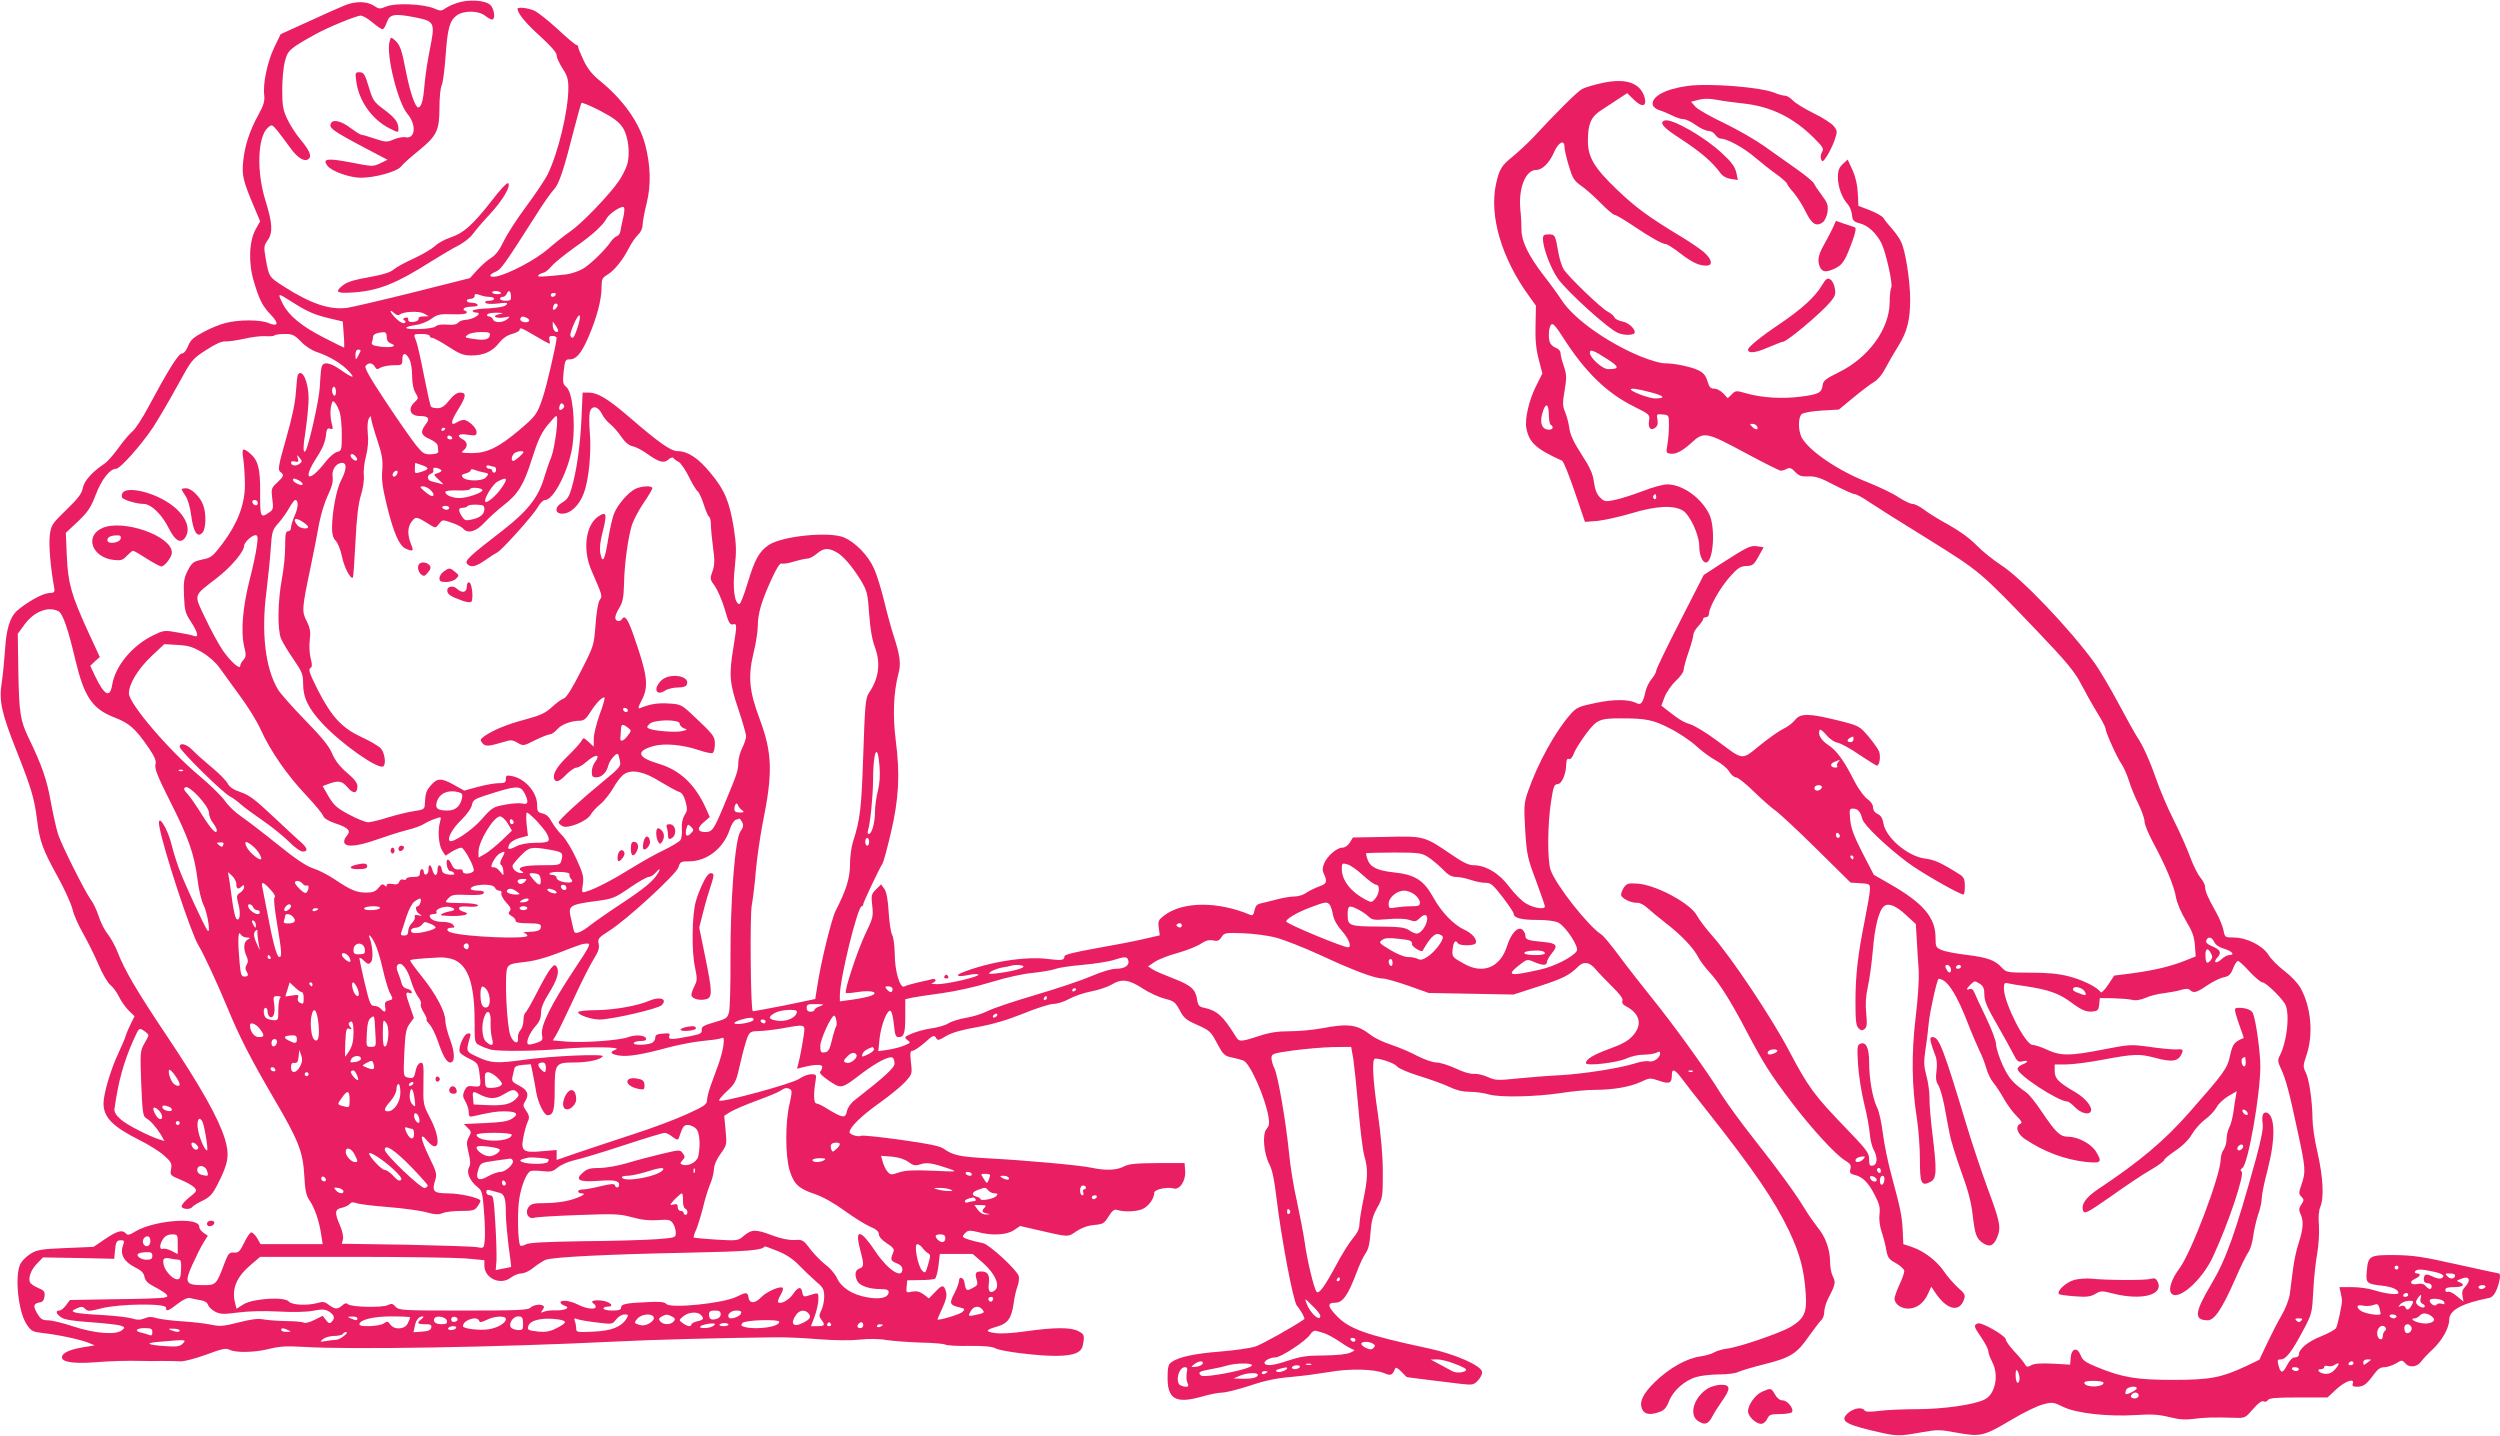 <?xml version="1.0" standalone="no"?>
<!DOCTYPE svg PUBLIC "-//W3C//DTD SVG 20010904//EN"
 "http://www.w3.org/TR/2001/REC-SVG-20010904/DTD/svg10.dtd">
<svg version="1.0" xmlns="http://www.w3.org/2000/svg"
 width="1280pt" height="735pt" viewBox="0 0 1280 735"
 preserveAspectRatio="xMidYMid meet">
<g transform="translate(0,735) scale(0.1,-0.1)"
fill="#e91e63" stroke="none">
<path d="M2344 7336 c-23 -7 -52 -20 -64 -29 -20 -14 -25 -14 -58 0 -55 23
-198 29 -243 10 -34 -14 -39 -14 -65 4 -36 23 -95 24 -150 1 -23 -9 -106 -46
-184 -82 l-143 -65 -33 -68 c-35 -74 -59 -186 -51 -245 3 -29 -3 -51 -29 -98
-46 -83 -71 -160 -79 -241 -7 -72 -1 -99 60 -242 l27 -64 -23 -41 c-34 -61
-38 -173 -9 -268 28 -94 44 -125 87 -170 43 -44 37 -63 -12 -42 -43 18 -154
18 -221 0 -29 -7 -80 -28 -114 -47 -49 -26 -65 -40 -77 -71 -9 -23 -22 -38
-32 -38 -17 0 -72 -88 -172 -275 -29 -55 -65 -110 -80 -123 -15 -12 -48 -51
-73 -86 -25 -35 -57 -71 -71 -80 -62 -41 -104 -88 -111 -124 -5 -29 -24 -54
-84 -112 -74 -72 -78 -78 -85 -130 -6 -49 3 -160 21 -260 6 -34 5 -35 -29 -37
-32 -3 -111 -47 -161 -91 -34 -31 -54 -93 -60 -197 -4 -55 -11 -131 -17 -169
-15 -93 -2 -155 76 -351 75 -189 91 -242 105 -355 13 -107 28 -148 106 -290
35 -63 68 -137 75 -165 6 -27 31 -84 55 -125 23 -41 59 -113 79 -160 20 -47
47 -93 60 -103 13 -10 33 -37 44 -60 12 -24 34 -56 50 -71 l30 -29 -18 -36
c-10 -20 -22 -47 -26 -61 -4 -14 -22 -56 -40 -95 -38 -80 -75 -206 -75 -254 0
-71 46 -119 182 -187 49 -24 107 -61 129 -81 36 -32 40 -41 35 -69 -6 -30 -5
-32 48 -54 30 -12 62 -30 71 -40 15 -16 13 -20 -25 -50 -22 -17 -40 -38 -40
-46 0 -16 46 -19 55 -3 4 5 27 20 53 32 38 19 50 32 78 87 54 106 60 147 35
230 -32 104 -124 268 -296 525 -156 233 -217 337 -254 433 -12 30 -34 70 -50
90 -16 20 -37 62 -46 92 -10 30 -28 69 -41 85 -29 40 -149 278 -167 335 -8 25
-25 99 -37 165 -20 113 -45 186 -115 330 -41 87 -47 124 -51 330 l-3 200 35
48 c48 66 122 95 174 67 21 -11 48 -88 85 -245 46 -194 87 -255 205 -300 72
-28 103 -55 170 -152 33 -49 41 -68 36 -88 -5 -20 11 -61 73 -184 96 -189 126
-275 142 -401 6 -53 20 -112 31 -133 20 -40 38 -150 21 -132 -13 14 -117 238
-146 316 -13 35 -30 89 -37 119 -21 90 -78 177 -64 98 21 -118 162 -547 200
-608 26 -42 99 -200 147 -316 62 -151 118 -260 238 -466 128 -218 150 -274
157 -397 4 -77 9 -101 28 -129 26 -38 49 -106 59 -176 l7 -46 -159 0 -159 0
-17 30 c-10 17 -24 30 -30 30 -7 0 -23 -24 -37 -53 -22 -45 -29 -52 -52 -50
-24 1 -29 -4 -48 -53 -42 -112 -43 -114 -110 -114 -91 0 -97 13 -54 107 19 42
44 92 56 111 l22 35 -22 15 c-12 8 -22 22 -22 32 0 50 -226 33 -325 -24 -34
-21 -42 -22 -53 -9 -18 18 -44 10 -110 -35 l-53 -36 -142 -6 c-126 -5 -147 -9
-180 -29 -21 -13 -44 -36 -52 -51 -31 -59 -12 -245 31 -310 24 -36 31 -39 82
-45 77 -8 197 -34 235 -50 l32 -13 -40 -7 c-75 -11 -115 -26 -125 -45 -17 -31
43 -44 164 -35 91 7 161 9 251 7 17 -1 59 -1 95 0 36 0 79 -1 95 -2 17 -1 75
14 130 34 83 31 103 35 121 25 32 -16 130 -14 204 5 52 13 87 15 175 10 232
-15 1003 -2 1590 27 195 10 551 19 825 22 52 1 154 -4 225 -10 79 -6 159 -7
205 -2 46 5 100 5 139 -2 35 -5 114 -11 175 -13 62 -1 118 -6 125 -10 7 -5 62
-8 122 -7 75 1 119 -3 137 -13 32 -16 221 -39 310 -38 91 1 128 16 136 54 10
50 8 57 -24 73 -38 20 -124 19 -266 -1 -69 -10 -131 -14 -160 -9 -52 7 -49 16
14 34 52 15 71 42 82 118 4 32 13 71 20 88 6 16 9 39 6 51 -8 31 -150 162
-183 169 -63 13 -103 26 -103 34 0 5 7 14 16 22 12 10 24 10 60 1 72 -20 151
-15 186 10 l31 21 91 -21 c160 -37 153 -37 197 -6 26 17 57 29 90 32 46 4 53
8 75 44 19 30 29 38 44 33 35 -11 96 -9 128 4 32 13 62 55 62 85 0 16 68 31
99 21 30 -9 63 39 59 89 l-3 41 -140 0 c-113 -1 -146 -4 -172 -18 -35 -19 -95
-21 -163 -6 -60 13 -338 38 -525 48 -150 8 -185 15 -234 50 -18 13 -81 26
-219 45 -106 15 -197 24 -202 21 -13 -8 -60 5 -60 18 0 25 58 82 149 147 55
39 116 89 136 111 35 39 36 41 29 100 -5 49 -4 59 8 59 8 0 37 19 63 42 41 37
48 40 57 25 8 -16 13 -15 53 9 29 17 81 32 157 45 78 14 151 35 236 69 67 28
138 50 156 50 18 0 54 11 79 25 25 14 76 32 114 39 37 7 84 23 103 34 52 32
88 28 159 -18 33 -22 85 -46 114 -53 47 -12 54 -17 77 -59 21 -41 34 -51 91
-76 63 -28 69 -34 100 -93 31 -58 38 -65 74 -73 22 -4 50 -12 61 -16 34 -13
112 -189 129 -289 5 -33 3 -46 -10 -61 -23 -26 -15 -124 14 -181 15 -28 26
-81 36 -168 25 -209 86 -533 105 -556 20 -23 43 -65 38 -69 -50 -36 -215 -128
-250 -140 -27 -9 -108 -20 -180 -26 -131 -10 -215 -28 -251 -55 -15 -10 -19
-27 -19 -80 0 -109 43 -133 174 -96 41 12 89 21 106 21 18 0 81 16 140 35 76
26 138 39 212 45 58 5 145 17 194 25 103 19 234 16 284 -6 34 -14 41 -11 56
26 2 6 16 -2 30 -17 15 -16 28 -28 29 -29 5 -1 227 -29 282 -35 55 -6 62 -4
83 19 13 14 22 33 20 44 -6 32 -140 91 -273 119 -331 71 -413 101 -479 175
-39 42 -39 59 -1 59 40 0 66 36 112 158 13 36 33 78 44 94 15 20 22 51 26 106
4 60 12 88 34 128 28 49 29 57 29 180 0 85 -9 187 -25 299 -27 182 -32 285
-14 285 32 0 101 -25 112 -40 7 -10 58 -32 117 -50 58 -18 127 -43 153 -56 33
-16 66 -24 101 -24 29 0 73 -6 97 -13 56 -17 240 -13 374 7 55 9 132 16 170
16 95 0 181 15 237 41 44 21 48 21 94 5 52 -18 64 -12 64 32 0 32 15 27 47
-15 15 -21 78 -101 139 -178 232 -294 340 -452 414 -607 56 -119 77 -199 85
-318 8 -101 -7 -132 -79 -175 -54 -31 -263 -103 -324 -110 -24 -3 -53 -12 -65
-19 -12 -8 -44 -17 -72 -21 -70 -10 -159 -60 -231 -130 -65 -63 -84 -107 -64
-144 12 -23 41 -27 87 -10 23 8 35 21 48 54 21 55 81 108 141 125 25 7 78 13
117 13 40 0 83 5 98 13 15 7 72 24 128 38 137 34 171 55 230 141 28 39 57 77
65 85 9 7 16 26 16 42 0 16 9 47 20 69 37 71 40 84 24 114 -8 15 -14 48 -14
74 0 63 -24 130 -64 177 -17 22 -47 64 -65 94 -47 78 -138 203 -266 365 -61
77 -134 178 -164 225 -76 123 -245 357 -357 495 -53 66 -129 163 -167 215 -39
52 -78 99 -86 104 -66 40 -235 254 -262 332 -17 50 -16 237 3 354 11 72 16 85
32 85 22 0 44 50 45 102 1 22 5 31 14 27 8 -3 18 8 25 28 6 18 35 63 62 100
56 74 70 80 177 80 132 0 166 -7 252 -51 46 -23 107 -64 135 -90 28 -26 74
-60 102 -75 28 -15 58 -40 68 -57 9 -16 25 -29 34 -29 10 0 51 -33 92 -73 41
-40 91 -84 110 -97 19 -13 114 -101 210 -196 l175 -173 50 -3 c48 -3 50 -4 49
-33 0 -16 -13 -88 -27 -160 -35 -175 -47 -277 -47 -417 0 -94 3 -120 16 -133
13 -12 19 -13 31 -3 12 9 13 26 8 79 -5 46 -2 89 8 135 9 38 20 123 26 189 10
122 31 204 57 225 22 19 62 3 114 -46 l49 -45 5 -82 c2 -45 7 -116 10 -157 2
-45 -4 -142 -16 -240 -22 -184 -20 -351 7 -520 8 -52 15 -146 15 -208 0 -123
7 -138 56 -112 30 17 31 56 8 245 -9 72 -16 155 -15 185 0 30 -7 81 -16 113
-13 48 -14 69 -5 130 6 39 14 101 17 137 5 57 41 219 50 228 2 2 13 -1 24 -7
33 -18 75 -89 121 -206 23 -60 53 -130 65 -155 13 -25 28 -65 35 -90 7 -24 22
-57 35 -72 13 -15 38 -53 55 -84 18 -31 47 -71 66 -89 25 -25 29 -35 18 -39
-28 -11 -16 -52 24 -78 99 -66 204 -105 311 -117 81 -8 86 -2 51 55 -24 38
-92 74 -141 74 -42 0 -63 21 -138 132 -28 42 -62 85 -77 95 -69 49 -89 72
-121 141 -18 40 -33 87 -33 105 0 17 -23 78 -51 136 -28 58 -55 116 -60 129
-6 15 -15 22 -24 18 -20 -7 -19 0 5 24 19 19 22 19 45 4 20 -13 25 -25 25 -57
0 -32 14 -65 64 -151 35 -61 73 -130 85 -154 19 -37 25 -41 46 -36 32 8 32 -4
0 -16 -14 -5 -25 -16 -25 -23 0 -30 209 -167 256 -167 5 0 23 -13 39 -30 27
-28 68 -40 79 -22 13 21 -25 69 -80 101 -86 50 -104 69 -104 108 l0 33 59 0
c32 0 118 11 191 25 154 29 185 30 260 10 95 -26 126 -20 143 27 5 15 0 17
-31 15 -20 -1 -81 5 -136 13 -96 13 -102 13 -235 -13 -172 -34 -220 -34 -289
-2 -30 14 -64 25 -75 25 -37 0 -146 214 -147 288 0 29 3 32 23 27 12 -3 54
-10 92 -15 112 -17 169 -37 226 -80 58 -43 83 -54 120 -48 19 2 25 10 27 36
l3 32 67 -1 c37 -1 81 -4 97 -8 20 -5 44 -1 70 10 22 10 65 21 95 24 30 4 70
11 88 17 24 7 37 7 45 -1 18 -18 34 -13 88 24 28 19 65 37 83 41 27 5 37 13
49 45 8 21 20 39 25 39 6 0 33 -25 60 -55 28 -30 58 -55 66 -55 16 0 87 -67
114 -108 28 -43 13 -196 -28 -272 -9 -17 -7 -29 9 -63 24 -51 41 -113 86 -324
40 -185 41 -202 19 -267 -15 -43 -15 -49 -1 -63 14 -14 14 -18 0 -40 -13 -19
-14 -29 -4 -49 16 -36 14 -74 -9 -146 -12 -34 -25 -97 -30 -138 -5 -41 -13
-97 -16 -125 -4 -28 -22 -75 -42 -109 -19 -32 -52 -97 -74 -143 l-40 -85 -71
-34 c-125 -58 -182 -69 -372 -69 -186 0 -258 12 -390 66 -58 24 -73 35 -82 60
-17 44 -47 36 -51 -12 l-3 -36 -88 5 c-59 3 -95 1 -111 -8 -20 -11 -24 -10
-33 6 -6 10 -30 40 -54 65 -24 25 -43 53 -43 60 0 20 -124 91 -144 83 -22 -9
-21 -15 19 -73 19 -28 35 -59 35 -68 0 -10 9 -35 20 -56 36 -68 16 -167 -40
-193 -56 -27 -207 -48 -340 -49 -74 0 -165 -4 -201 -9 -47 -6 -68 -5 -73 3
-12 18 -53 12 -82 -12 -45 -39 -22 -57 114 -90 135 -32 138 -32 257 -11 84 15
97 15 187 -2 120 -21 134 -18 282 70 59 35 131 70 158 76 46 12 53 11 101 -13
66 -33 229 -51 373 -42 79 5 116 3 169 -10 50 -13 83 -15 124 -10 57 8 106 9
209 6 57 -2 57 -2 98 45 27 31 45 44 54 39 7 -4 16 -2 21 6 6 11 41 14 157 14
l149 0 46 43 c46 42 95 58 83 27 -4 -11 2 -15 22 -15 33 0 48 11 86 63 20 27
34 37 54 37 15 0 41 9 59 19 31 19 31 19 49 0 22 -24 61 -18 82 12 7 10 33 38
57 60 49 46 85 111 85 152 0 49 65 84 206 112 14 3 28 19 38 45 16 41 21 80
10 80 -4 0 -99 21 -213 46 -174 39 -224 47 -318 48 -132 1 -138 -3 -145 -82
-6 -62 -1 -66 81 -75 50 -6 81 -20 81 -37 0 -12 -69 -4 -124 14 -27 9 -78 16
-114 16 l-64 0 6 -28 c4 -15 7 -34 7 -42 0 -22 -22 -123 -30 -139 -4 -8 -38
-27 -77 -43 -68 -27 -114 -65 -114 -94 0 -8 -9 -14 -20 -14 -13 0 -27 -14 -41
-41 -22 -43 -33 -42 -44 4 -6 23 -4 27 13 27 26 0 57 40 115 150 44 83 45 88
51 200 3 63 12 150 20 192 8 44 11 106 9 143 -4 42 -1 76 7 96 20 47 14 152
-14 277 -15 61 -26 139 -26 174 -1 91 -17 203 -35 238 -14 27 -14 34 5 90 35
105 23 244 -31 341 -13 24 -50 63 -82 87 -32 24 -70 62 -83 84 -31 48 -112 88
-179 88 -43 0 -44 1 -51 38 -4 20 -21 62 -38 92 -41 72 -56 107 -56 130 0 10
-11 32 -25 48 -13 16 -36 62 -51 103 -15 41 -52 126 -84 189 -32 63 -72 158
-90 210 -34 98 -70 177 -100 220 -9 14 -51 89 -93 168 -42 78 -96 170 -121
205 -126 175 -377 438 -481 504 -38 25 -95 70 -125 101 -35 36 -89 75 -145
106 -50 27 -106 62 -126 78 -20 15 -46 28 -57 28 -11 0 -42 15 -70 33 -27 19
-98 53 -158 77 -154 60 -304 163 -340 231 -18 37 -18 103 1 119 8 7 54 15 102
18 l88 5 75 62 c41 34 89 70 106 80 18 10 42 39 57 69 15 28 44 79 66 114 46
74 61 133 61 240 0 95 -25 253 -47 295 -8 18 -30 48 -48 68 -18 20 -37 44 -42
53 -5 9 -36 26 -68 39 l-60 23 -3 64 c-2 42 -11 83 -27 119 l-25 54 -25 -23
c-19 -18 -25 -34 -25 -67 0 -49 21 -107 50 -138 10 -11 20 -35 22 -54 3 -30 8
-36 38 -44 43 -10 85 -49 112 -100 24 -48 61 -214 51 -230 -4 -7 -8 -41 -8
-77 -2 -136 -109 -282 -260 -356 -67 -33 -80 -43 -83 -66 -5 -39 -20 -47 -113
-59 -94 -12 -197 -6 -278 17 -52 15 -55 15 -74 -5 l-21 -20 -22 24 c-13 14
-34 25 -47 25 -19 0 -26 8 -35 39 -9 29 -21 43 -46 55 -40 19 -123 36 -175 36
-20 0 -74 16 -121 35 -170 70 -344 194 -404 288 -19 29 -61 87 -95 130 -75 98
-111 172 -111 229 0 24 -2 72 -6 106 -10 110 27 202 82 202 31 0 67 36 92 93
22 50 52 64 52 25 0 -13 10 -56 22 -96 19 -64 27 -77 62 -102 23 -15 68 -56
101 -89 33 -34 65 -61 72 -61 6 0 49 -25 95 -56 89 -60 150 -94 168 -94 6 0
38 -20 70 -45 63 -48 97 -65 136 -65 36 0 30 32 -13 70 -21 17 -73 53 -115 78
-166 100 -234 150 -329 241 -116 111 -149 166 -149 249 0 87 15 123 67 157 25
17 66 43 90 59 l44 29 34 -33 c43 -42 68 -36 55 12 -22 75 -98 100 -221 72
-41 -9 -85 -22 -99 -30 -23 -12 -133 -121 -251 -249 -26 -27 -72 -70 -102 -95
-59 -47 -70 -65 -87 -140 -36 -164 27 -380 168 -575 l36 -50 -2 -100 c-2 -72
2 -120 16 -174 l19 -73 -32 -64 c-37 -73 -59 -171 -50 -217 15 -74 49 -105
183 -166 7 -3 36 -75 65 -160 l52 -153 65 5 c36 4 112 21 170 38 127 39 218
44 266 15 36 -22 84 -124 84 -181 0 -45 16 -85 34 -85 39 0 51 182 16 250 -43
84 -136 149 -213 150 -21 0 -77 -15 -125 -34 -48 -18 -112 -39 -141 -45 -52
-11 -56 -10 -79 12 -16 16 -26 41 -31 79 -6 43 -20 75 -64 142 -40 62 -58 101
-62 134 -4 26 -13 63 -22 83 -13 31 -13 47 -2 111 11 65 10 80 -4 123 -10 27
-17 57 -17 67 0 10 -11 23 -24 27 -13 5 -26 17 -30 26 -10 27 -7 80 6 93 9 9
23 -7 61 -66 113 -177 223 -284 364 -354 80 -40 81 -41 76 -73 -6 -37 10 -53
33 -34 11 9 14 22 10 42 -5 27 -4 28 27 25 32 -3 32 -3 32 -58 0 -30 -4 -74
-8 -97 -7 -36 -6 -42 10 -45 29 -7 63 10 110 52 67 62 75 61 283 -51 91 -49
171 -89 178 -89 7 0 21 4 31 10 14 7 24 4 42 -16 19 -20 32 -25 69 -23 36 1
63 -8 133 -45 48 -25 95 -46 103 -46 8 0 41 -17 72 -39 31 -21 167 -107 302
-190 271 -169 265 -164 564 -476 148 -155 188 -204 220 -265 21 -41 58 -107
82 -146 24 -39 44 -76 44 -83 0 -19 60 -152 83 -184 11 -16 28 -55 38 -87 10
-32 32 -86 49 -119 16 -33 30 -72 30 -87 0 -15 20 -63 44 -108 64 -118 108
-224 117 -280 5 -28 26 -79 51 -120 33 -55 43 -83 46 -127 l4 -56 -53 -21
c-74 -30 -160 -50 -270 -65 l-94 -12 -32 -48 c-17 -26 -35 -43 -38 -37 -15 25
-92 63 -162 81 -55 14 -110 19 -198 19 -118 0 -122 1 -146 26 -34 38 -74 52
-180 65 -52 6 -109 17 -126 24 -31 13 -33 17 -33 63 0 105 -63 179 -241 280
l-75 43 -58 112 c-43 84 -59 126 -63 170 -5 52 -4 57 14 57 25 0 39 -16 48
-53 8 -31 119 -138 232 -223 65 -49 264 -163 286 -164 4 0 7 19 7 43 0 33 -5
45 -22 57 -99 63 -133 78 -182 84 -89 12 -201 107 -213 181 -4 25 -13 40 -29
47 -15 7 -24 20 -24 34 0 14 -12 31 -30 44 -18 13 -46 53 -67 93 -51 102 -89
154 -133 183 -37 24 -55 57 -43 77 3 5 18 -7 34 -26 16 -20 41 -37 59 -40 17
-4 67 -31 111 -62 45 -30 85 -55 89 -55 13 0 20 47 11 72 -5 13 -30 48 -55 78
-46 53 -46 54 -158 82 -147 36 -190 37 -218 1 -11 -14 -37 -34 -58 -44 -20 -9
-74 -47 -120 -84 -97 -79 -83 -80 -221 23 -51 38 -112 75 -135 83 -39 12 -61
26 -123 75 l-27 21 17 45 c10 25 36 62 57 82 22 20 40 45 40 55 0 9 11 51 25
91 14 40 25 81 25 90 0 10 11 29 25 44 14 15 25 31 25 37 0 5 7 9 15 9 8 0 15
8 15 18 0 32 58 135 108 190 39 44 53 53 83 54 32 1 39 6 62 48 l27 48 -33 5
c-35 5 -48 -1 -188 -91 l-86 -56 -121 -237 c-67 -131 -122 -244 -122 -253 0
-8 -11 -27 -24 -43 -13 -15 -27 -44 -31 -63 -12 -56 -23 -72 -44 -61 -39 21
-116 22 -211 2 -87 -18 -98 -23 -129 -58 -79 -89 -169 -254 -219 -399 -19 -56
-20 -72 -13 -195 8 -125 12 -143 55 -257 25 -68 46 -128 46 -133 0 -17 -55 -9
-95 14 -22 12 -61 51 -87 86 -52 70 -121 111 -184 111 -24 0 -56 15 -116 57
-135 92 -138 93 -332 88 l-169 -3 -16 -26 c-9 -15 -25 -26 -38 -26 -28 0 -77
-42 -93 -80 -10 -24 -10 -37 -1 -56 18 -39 14 -49 -26 -63 -21 -8 -50 -22 -65
-32 -14 -11 -41 -19 -59 -19 -18 0 -58 -6 -88 -14 -31 -8 -69 -18 -84 -21 -21
-4 -29 -13 -34 -36 -4 -23 -10 -28 -22 -23 -166 70 -345 69 -440 -3 -30 -23
-33 -30 -28 -64 l5 -38 -87 -20 c-47 -11 -157 -32 -243 -47 -106 -19 -158 -32
-158 -40 0 -21 -13 -23 -85 -14 -114 15 -302 -15 -440 -70 -39 -16 -19 -23 33
-12 22 5 45 6 51 3 15 -10 -165 -52 -214 -50 -22 1 -32 3 -22 6 9 2 17 9 17
14 0 6 -8 8 -17 6 -10 -3 -43 -11 -73 -17 -30 -7 -62 -16 -70 -21 -22 -11 -49
79 -49 169 -1 40 -6 83 -13 95 -7 12 -15 65 -18 117 -4 64 -11 103 -22 119
l-17 23 -26 -26 c-24 -24 -25 -30 -19 -84 6 -55 3 -64 -35 -143 -39 -80 -110
-294 -100 -303 2 -2 30 0 62 5 68 11 112 -2 65 -20 -15 -5 -56 -14 -92 -19
l-66 -9 0 31 c0 84 91 456 112 456 4 0 8 5 8 11 0 9 76 170 99 209 5 8 24 78
42 155 41 173 48 300 25 476 -16 129 -11 244 14 340 14 51 8 93 -24 192 -13
40 -35 120 -49 179 -14 58 -37 134 -52 167 -30 67 -94 133 -153 159 -75 32
-318 8 -387 -39 -49 -34 -71 -74 -107 -194 -18 -60 -37 -109 -43 -108 -25 4
-35 84 -23 187 9 84 8 118 -5 202 -22 136 -47 196 -119 282 -63 77 -117 112
-168 112 -35 0 -95 42 -250 176 -107 92 -160 124 -206 124 l-31 0 -6 -137 c-7
-141 -25 -268 -52 -358 -11 -37 -22 -54 -45 -67 -41 -23 -41 -58 -1 -58 42 0
87 42 110 105 26 68 39 207 31 310 -4 44 -4 91 0 105 9 36 41 32 61 -8 9 -18
28 -42 43 -53 14 -11 40 -40 56 -64 20 -29 40 -46 59 -50 17 -3 48 -20 71 -36
63 -45 89 -53 112 -32 11 10 22 13 26 8 4 -6 16 -15 27 -20 11 -6 34 -40 51
-74 17 -35 37 -69 45 -75 8 -6 22 -37 32 -68 10 -32 22 -60 27 -63 6 -4 10
-23 10 -43 0 -20 5 -73 11 -117 9 -65 8 -88 -3 -120 -14 -39 -13 -42 13 -77
14 -21 37 -74 50 -118 19 -68 26 -80 41 -77 22 6 22 0 3 -118 -23 -140 -20
-182 25 -315 22 -65 40 -128 40 -140 0 -11 -9 -38 -20 -60 -11 -22 -20 -56
-20 -77 -1 -41 -5 -52 -73 -216 -53 -127 -60 -137 -97 -137 -40 0 -42 21 -6
51 l30 26 -19 43 c-56 124 -133 197 -244 230 -108 32 -117 64 -26 90 56 16
151 7 231 -20 32 -11 64 -18 71 -16 8 3 13 22 13 45 0 42 -4 47 -120 156 -50
46 -57 50 -115 53 -55 4 -99 -3 -146 -23 -14 -5 -13 2 7 41 37 72 29 128 -43
334 -29 82 -44 102 -58 81 -10 -17 -35 -13 -35 7 0 9 10 33 22 52 17 28 21 53
23 120 2 107 21 240 41 304 9 26 36 77 60 112 24 35 44 69 44 74 0 15 -57 12
-89 -4 -37 -20 -87 -78 -106 -123 -9 -20 -22 -80 -31 -132 -17 -109 -29 -131
-40 -75 -5 26 -1 61 10 104 26 102 22 115 -23 84 -62 -44 -78 -167 -35 -269
61 -142 59 -135 44 -158 -8 -12 -17 -68 -21 -127 -8 -104 -8 -106 -75 -237
-44 -87 -74 -135 -87 -139 -11 -3 -38 -23 -61 -44 -33 -31 -59 -43 -141 -65
-94 -25 -167 -56 -210 -88 -17 -13 -17 -17 -5 -32 15 -18 31 -17 108 6 37 12
46 11 72 -4 29 -17 30 -17 89 13 33 16 67 30 76 30 8 0 25 11 37 25 22 26 73
45 118 45 19 0 32 11 52 43 30 48 65 83 73 75 3 -3 -8 -42 -25 -87 -16 -45
-30 -101 -30 -123 l0 -41 -26 24 c-26 24 -27 24 -38 4 -6 -11 -37 -45 -68 -75
-56 -54 -79 -93 -71 -117 8 -22 28 -15 63 22 19 19 42 35 52 35 9 0 33 13 51
30 49 42 75 40 42 -4 -8 -11 -15 -32 -15 -48 0 -23 4 -28 23 -28 28 0 53 25
62 62 6 25 41 66 49 57 2 -2 7 -18 10 -34 6 -28 1 -35 -86 -106 -117 -96 -228
-198 -228 -210 0 -4 9 -13 20 -19 27 -15 127 26 145 60 8 14 29 37 48 52 19
15 48 52 66 82 17 31 42 63 56 72 41 27 103 14 187 -39 40 -24 83 -48 94 -51
15 -4 26 -21 34 -50 10 -38 10 -47 -5 -69 -10 -17 -16 -42 -14 -69 2 -24 -1
-50 -7 -59 -5 -8 -43 -31 -84 -51 -41 -19 -115 -61 -165 -92 -91 -57 -190
-109 -234 -121 -23 -7 -23 -6 -17 37 6 39 1 56 -34 133 -22 48 -55 102 -73
119 -17 17 -41 48 -52 68 -13 25 -28 39 -47 43 -25 6 -28 11 -28 44 0 64 -61
134 -127 147 -29 6 -33 4 -33 -15 0 -18 -6 -21 -38 -21 -20 0 -68 -9 -106 -19
l-69 -19 -52 29 c-65 37 -87 36 -119 -2 -25 -29 -28 -41 -31 -99 -1 -22 -6
-26 -55 -33 -30 -4 -89 -19 -133 -32 -43 -14 -89 -25 -102 -25 -13 0 -56 17
-97 39 -62 33 -78 47 -105 92 l-31 54 31 12 c51 18 69 15 97 -19 29 -34 50
-32 50 7 0 16 -17 38 -54 69 -37 32 -61 63 -76 99 -16 38 -54 84 -140 172 -64
66 -126 136 -137 155 -65 109 -86 291 -59 500 8 69 19 168 22 220 6 88 9 98
39 131 17 19 42 54 55 77 13 23 27 42 31 42 18 0 17 -36 -1 -77 -11 -25 -20
-54 -20 -64 0 -11 -7 -19 -15 -19 -12 0 -15 -15 -15 -77 0 -43 -7 -118 -17
-168 -21 -116 -23 -259 -4 -305 8 -19 37 -67 64 -106 44 -64 49 -77 49 -125 0
-72 27 -127 101 -206 98 -104 282 -233 309 -217 16 10 8 71 -13 93 -12 12 -56
38 -98 57 -99 46 -152 102 -222 238 -42 83 -51 108 -41 115 11 6 11 17 3 49
-6 22 -9 65 -5 94 5 45 2 62 -16 98 -25 50 -25 61 20 275 16 77 36 178 44 225
9 47 29 112 45 145 21 43 27 69 24 93 -6 37 18 72 49 72 25 0 23 -35 -6 -90
-24 -46 -46 -164 -46 -245 0 -31 6 -51 19 -64 11 -11 25 -47 32 -81 11 -54 44
-118 56 -107 2 3 8 85 13 183 6 127 15 197 28 239 11 35 17 77 15 100 -3 22 2
67 11 100 10 39 13 80 9 116 -3 34 -1 64 5 75 9 16 11 16 12 3 0 -9 14 -59 31
-110 26 -78 30 -105 26 -158 -4 -48 2 -90 24 -180 34 -139 63 -205 96 -220 38
-17 43 -13 27 24 -19 47 -18 88 5 116 21 26 23 26 99 -22 21 -13 24 -12 40 9
17 22 18 22 64 6 26 -8 52 -22 59 -30 23 -28 66 -17 109 30 23 24 66 64 96 87
77 59 106 107 148 241 28 89 47 130 77 168 22 27 43 50 47 50 14 0 -6 -159
-26 -212 -12 -29 -28 -77 -37 -107 -30 -100 -86 -170 -214 -269 -164 -126
-193 -153 -180 -168 18 -22 43 -17 95 19 27 19 54 36 59 38 21 8 185 191 207
230 12 22 29 39 39 39 45 0 125 161 141 284 15 118 -1 269 -32 294 -18 15 -20
24 -14 80 6 56 9 62 29 62 36 0 61 29 100 119 41 97 65 186 65 251 0 40 4 48
29 63 36 21 80 76 111 137 13 25 33 55 46 67 14 13 24 34 24 50 0 15 9 66 21
113 23 94 20 192 -7 297 -30 115 -112 231 -232 329 -40 32 -64 63 -84 105 -15
32 -28 63 -28 69 0 5 -4 10 -9 10 -5 0 -48 36 -96 81 -48 44 -102 87 -121 95
-33 14 -84 19 -84 9 0 -23 41 -73 114 -139 57 -52 86 -85 86 -99 0 -12 14 -42
30 -67 24 -36 30 -56 30 -100 0 -118 -53 -336 -107 -445 -14 -27 -64 -102
-111 -165 -47 -63 -98 -143 -114 -177 -20 -42 -40 -69 -63 -83 -18 -11 -50
-39 -71 -62 l-38 -42 -290 -73 c-160 -40 -312 -75 -337 -79 -91 -12 -187 20
-329 111 -73 47 -73 47 -90 143 -10 57 -9 65 10 91 28 40 25 88 -10 201 -47
148 -42 328 11 376 21 18 21 18 50 -16 15 -19 45 -59 66 -88 38 -53 75 -74 95
-54 15 15 1 44 -47 102 -21 25 -50 70 -64 100 -22 47 -26 68 -26 150 0 52 6
118 14 147 14 55 24 64 151 135 66 37 214 98 237 98 11 0 38 -16 60 -35 23
-19 46 -35 51 -35 6 0 15 15 22 34 14 43 37 48 141 28 106 -21 108 -25 79
-169 -12 -59 -24 -142 -27 -183 -6 -75 -16 -110 -32 -110 -15 0 -42 80 -62
181 -22 115 -30 138 -57 163 -21 18 -21 18 -28 -9 -17 -68 43 -310 92 -368 47
-55 41 -129 -9 -120 -13 3 -40 -2 -61 -11 -35 -15 -42 -14 -97 4 -32 11 -63
20 -69 20 -5 0 -30 16 -56 35 -44 34 -87 45 -98 26 -16 -25 3 -39 189 -137
l99 -52 -37 -18 c-37 -18 -41 -17 -149 4 -121 23 -148 20 -123 -15 20 -29 114
-63 173 -63 72 0 184 31 205 57 10 13 51 50 91 82 93 76 106 103 106 221 0 50
5 100 11 112 6 11 15 76 20 145 10 145 20 185 56 213 35 27 111 27 146 0 14
-11 30 -20 36 -20 19 0 12 56 -9 75 -26 24 -111 29 -166 11z m843 -637 c31
-46 41 -138 23 -195 -7 -21 -26 -58 -41 -80 -48 -71 -193 -221 -248 -258 -29
-20 -81 -61 -115 -91 -63 -54 -197 -126 -263 -140 -40 -8 -44 8 -5 24 27 11
42 32 204 286 38 61 81 122 95 136 26 28 50 101 104 314 17 66 33 123 36 128
2 4 45 -14 94 -39 67 -35 97 -57 116 -85z m3 -467 c-6 -27 -13 -58 -14 -68 -2
-10 -9 -20 -17 -23 -8 -2 -21 -14 -29 -25 -32 -47 -107 -119 -145 -142 -23
-13 -62 -26 -86 -29 -131 -14 -152 -14 -142 -4 6 6 17 11 26 13 8 1 27 16 42
34 14 17 68 60 118 96 89 62 145 113 163 148 13 24 77 67 88 57 5 -4 3 -29 -4
-57z m-626 -381 c3 -5 -5 -8 -19 -7 -14 0 -25 4 -25 9 0 10 38 9 44 -2z m52
-16 c2 -21 -2 -25 -27 -25 -16 0 -29 5 -29 10 0 6 6 10 14 10 8 0 16 7 20 15
9 23 21 18 22 -10z m-110 -5 c13 0 24 -4 24 -10 0 -5 -12 -10 -26 -10 -14 0
-23 -4 -19 -10 4 -6 29 -8 63 -4 48 6 55 4 44 -7 -8 -9 -42 -15 -92 -18 -44
-1 -80 -7 -80 -12 0 -5 7 -9 15 -9 43 0 -9 -37 -55 -38 -13 -1 -29 -7 -35 -15
-7 -8 -25 -12 -56 -9 -29 2 -51 -1 -60 -10 -14 -13 -149 -19 -149 -6 0 4 21
10 48 14 26 3 62 18 81 32 30 22 42 25 107 23 47 -2 74 2 74 8 0 6 -5 11 -11
11 -5 0 -7 5 -4 10 3 6 22 10 41 10 21 0 33 4 29 10 -3 6 -17 10 -31 10 -13 0
-24 5 -24 10 0 6 9 10 20 10 11 0 20 7 20 15 0 11 5 12 26 5 14 -6 36 -10 50
-10z m339 10 c-3 -5 -10 -10 -16 -10 -5 0 -9 5 -9 10 0 6 7 10 16 10 8 0 12
-4 9 -10z m-1353 -34 c82 -52 114 -66 191 -85 l72 -17 5 -67 c3 -37 3 -67 2
-67 -2 0 -49 23 -105 52 -112 57 -178 112 -208 170 -30 60 -29 60 43 14z
m1357 -32 c-14 -18 -24 -11 -15 11 3 9 11 13 16 10 8 -5 7 -11 -1 -21z m-803
-35 c18 16 98 20 124 6 l25 -14 -27 -1 c-17 0 -27 -5 -25 -12 1 -8 -10 -14
-25 -16 -20 -2 -28 1 -28 12 0 10 -6 13 -16 9 -11 -4 -12 -8 -4 -13 9 -6 9 -9
1 -14 -6 -4 -25 5 -41 21 -32 30 -43 58 -12 30 10 -10 22 -13 28 -8z m509 2
c-41 -9 -15 -24 28 -16 30 6 31 5 13 -10 -25 -19 -65 -19 -72 0 -4 8 -13 15
-21 15 -8 0 -11 5 -8 10 3 6 25 9 48 9 38 -1 39 -2 12 -8z m399 -77 c-13 -38
-20 -49 -29 -41 -9 8 -5 26 14 70 31 69 42 49 15 -29z m-260 60 c22 -9 20 -24
-3 -24 -21 0 -34 13 -24 24 8 7 8 7 27 0z m163 -71 c-11 -10 -27 8 -27 30 l0
21 16 -22 c9 -13 14 -26 11 -29z m-116 -23 c37 -22 70 -40 72 -40 3 0 3 9 0
20 -4 15 0 20 16 20 11 0 21 -5 21 -10 0 -25 -52 -251 -71 -305 -28 -85 -35
-95 -124 -170 -104 -87 -162 -115 -240 -115 -52 1 -58 2 -42 14 23 18 22 43
-3 56 -36 19 -23 32 25 24 41 -6 45 -4 45 14 0 22 -43 62 -66 62 -8 0 -23 -5
-34 -12 -35 -22 -34 1 3 61 44 70 47 91 13 91 -16 0 -35 -13 -56 -40 -24 -30
-39 -40 -60 -40 -16 0 -31 4 -34 9 -3 4 -19 75 -35 157 -16 82 -34 162 -40
177 -15 38 -16 37 29 37 22 0 40 -4 40 -10 0 -5 6 -10 13 -10 8 0 45 -20 83
-45 57 -37 77 -45 117 -45 63 0 108 20 142 64 18 23 41 39 66 46 22 6 39 15
39 20 0 16 10 12 81 -30z m-761 -5 c0 -17 7 -28 22 -34 36 -13 2 -23 -53 -16
-39 5 -49 10 -45 22 3 8 6 21 6 28 0 13 18 22 53 24 12 1 17 -6 17 -24z m528
8 c-4 -22 -27 -27 -86 -18 -43 6 -45 8 -27 21 10 8 41 14 68 14 41 0 48 -3 45
-17z m-968 -31 c21 -23 56 -46 84 -55 64 -22 124 -58 160 -96 39 -41 23 -39
-38 4 -58 41 -93 46 -100 13 -3 -13 -7 -60 -9 -104 -4 -66 -58 -305 -73 -323
-13 -15 -13 19 1 107 8 56 15 129 15 162 0 85 -33 156 -55 121 -3 -6 -7 -45
-10 -88 -3 -52 -19 -131 -50 -238 -40 -140 -43 -161 -30 -171 21 -16 19 -22
-16 -55 -30 -28 -31 -32 -25 -83 7 -49 5 -56 -16 -70 -44 -31 -47 -24 -46 102
1 126 -11 168 -56 204 -34 28 -39 22 -30 -34 4 -29 8 -89 8 -133 -1 -100 -38
-196 -116 -300 -49 -64 -57 -71 -103 -80 -45 -10 -52 -15 -73 -55 -20 -39 -23
-57 -20 -130 3 -76 7 -90 36 -134 36 -56 41 -82 15 -72 -9 4 -47 12 -85 18
-66 12 -70 11 -124 -15 -109 -54 -194 -157 -210 -255 -11 -68 -40 -52 -87 46
l-25 53 24 23 25 22 -60 130 c-86 188 -103 248 -109 388 l-5 118 62 58 c52 50
66 71 92 139 30 78 72 131 104 131 20 0 127 120 188 211 30 46 87 144 127 217
71 130 74 134 144 179 47 31 80 46 99 45 15 -1 58 5 95 13 37 9 86 15 109 14
23 -2 45 0 49 4 4 4 28 7 52 7 39 0 50 -5 82 -38z m299 -64 c-17 -34 -19 -34
-19 -5 0 18 5 27 15 27 13 0 14 -4 4 -22z m6394 -29 c59 -38 59 -49 0 -49 -28
0 -93 58 -93 84 0 20 19 13 93 -35z m-6136 0 c7 -13 13 -50 13 -82 0 -37 6
-70 17 -88 17 -28 16 -29 -5 -49 -36 -34 -22 -70 28 -70 44 0 53 -13 30 -42
-30 -39 -25 -57 20 -76 23 -10 40 -24 41 -34 1 -10 2 -24 3 -30 1 -8 -13 -13
-37 -14 -34 -1 -42 4 -75 44 -20 25 -90 124 -154 221 -86 130 -114 179 -106
188 15 18 35 16 47 -4 8 -15 13 -16 30 -5 12 6 41 12 66 12 44 0 45 1 45 31 0
36 19 35 37 -2z m-377 -165 c0 -14 -4 -23 -10 -19 -5 3 -10 15 -10 26 0 10 5
19 10 19 6 0 10 -12 10 -26z m6733 -3 c70 -18 78 -31 20 -31 -29 0 -123 35
-123 46 0 8 36 3 103 -15z m-6714 -100 c6 -19 11 -71 11 -116 0 -79 -1 -83
-24 -89 -13 -3 -39 -25 -57 -48 -87 -113 -124 -98 -48 19 28 42 43 78 47 108
4 38 8 45 22 40 16 -5 16 -2 7 33 -5 21 -7 55 -3 76 6 33 10 37 20 25 8 -8 18
-29 25 -48z m1143 17 c-6 -6 -14 -9 -17 -6 -3 3 -3 13 1 22 5 12 10 14 17 7 8
-8 8 -14 -1 -23z m5048 -33 c0 -24 5 -47 10 -50 16 -10 11 -25 -8 -25 -40 0
-52 38 -31 98 15 43 29 31 29 -23z m1065 -56 c12 -19 -5 -23 -22 -6 -16 16
-16 17 -1 17 9 0 20 -5 23 -11z m-6715 -13 c0 -3 -4 -8 -10 -11 -5 -3 -10 -1
-10 4 0 6 5 11 10 11 6 0 10 -2 10 -4z m35 -46 c3 -5 -1 -10 -9 -10 -9 0 -16
5 -16 10 0 6 4 10 9 10 6 0 13 -4 16 -10z m365 -75 c0 -7 -43 -45 -52 -45 -12
0 -10 24 4 38 11 11 48 17 48 7z m-853 -41 c-9 -10 -38 16 -31 28 4 6 13 4 22
-6 9 -8 13 -19 9 -22z m-294 -19 c-18 -14 -43 -9 -43 7 0 6 9 8 20 5 17 -4 20
-2 15 16 -6 21 -6 21 9 3 14 -17 14 -20 -1 -31z m626 -6 c40 -14 39 -22 -2
-35 -33 -10 -34 -9 -33 18 1 15 1 28 2 28 1 0 15 -5 33 -11z m372 -9 c5 0 9
-7 9 -15 0 -8 -4 -15 -10 -15 -5 0 -10 5 -10 10 0 6 -7 10 -15 10 -8 0 -15 5
-15 11 0 6 7 8 16 5 9 -3 20 -6 25 -6z m-271 -20 c0 -4 -10 -10 -21 -13 -21
-6 -20 -7 7 -33 29 -27 29 -27 4 -19 -14 3 -33 9 -42 11 -22 6 -23 30 -3 38 8
3 15 9 14 13 -1 4 -1 11 0 15 1 9 41 -2 41 -12z m213 -8 c31 -5 32 -8 13 -28
-19 -19 -100 -18 -116 1 -10 12 -7 15 14 21 14 3 26 11 26 16 0 6 8 7 18 3 9
-4 29 -10 45 -13z m-439 -7 c-6 -16 -24 -21 -24 -7 0 11 11 22 21 22 5 0 6 -7
3 -15z m-503 -35 c28 -16 23 -32 -6 -18 -14 6 -25 15 -25 20 0 11 7 10 31 -2z
m1039 -35 c-29 -43 -76 -83 -85 -74 -10 11 36 89 62 103 49 27 56 18 23 -29z
m-368 -12 c10 -9 18 -20 18 -25 0 -15 -18 -8 -47 17 -24 21 -25 24 -9 25 11 0
28 -7 38 -17z m268 -3 c0 -13 -78 -40 -116 -40 -39 0 -74 15 -74 31 0 6 24 9
62 8 35 -2 63 2 65 7 4 12 63 6 63 -6z m6010 -36 c0 -8 -5 -12 -10 -9 -6 4 -8
11 -5 16 9 14 15 11 15 -7z m-7160 -30 c0 -17 -22 -14 -28 4 -2 7 3 12 12 12
9 0 16 -7 16 -16z m1160 -30 c0 -27 -20 -44 -64 -54 -31 -7 -37 -5 -51 16 -20
31 -19 44 4 44 11 0 22 4 25 9 3 5 24 8 46 7 34 -1 40 -4 40 -22z m-180 6 c0
-5 -6 -10 -14 -10 -8 0 -18 5 -21 10 -3 6 3 10 14 10 12 0 21 -4 21 -10z
m-723 -96 c5 -16 -40 -11 -54 6 -25 31 -15 43 19 23 17 -10 33 -23 35 -29z
m-262 -100 c-4 -31 -20 -109 -37 -173 -35 -138 -46 -266 -28 -340 11 -45 10
-54 -4 -70 -9 -10 -16 -23 -16 -30 0 -22 -47 19 -88 77 -22 32 -63 107 -91
167 -60 126 -64 110 61 207 72 56 138 134 138 164 0 17 40 54 58 54 12 0 13
-11 7 -56z m2964 -29 c36 -18 85 -75 130 -149 30 -51 34 -65 41 -168 5 -75 15
-133 30 -173 30 -82 20 -159 -33 -236 -15 -22 -19 -66 -27 -310 -9 -277 -16
-336 -53 -450 -8 -25 -15 -77 -15 -115 0 -69 -19 -131 -73 -236 -21 -41 -75
-260 -93 -378 l-12 -75 -158 -33 c-88 -17 -161 -31 -162 -29 -11 10 -15 489
-5 542 6 33 16 113 21 178 6 66 22 175 35 243 53 258 49 360 -16 534 -54 144
-60 217 -30 341 12 48 21 109 21 136 0 62 20 128 70 237 26 57 43 84 52 81 8
-3 36 1 63 10 28 8 58 15 69 15 10 0 31 11 48 25 34 29 57 31 97 10z m-3244
-515 c34 -20 71 -53 89 -79 17 -24 64 -88 103 -142 40 -53 89 -132 108 -175
50 -110 136 -234 231 -334 45 -48 84 -95 88 -106 4 -13 26 -27 61 -39 70 -23
84 -39 60 -65 -10 -11 -15 -26 -12 -35 10 -24 68 -18 165 16 48 17 116 39 152
48 37 9 77 23 90 32 14 9 40 21 58 27 32 11 32 11 25 -16 -13 -45 -7 -119 11
-147 l17 -26 33 21 c18 11 40 20 48 20 15 0 72 -106 63 -119 -9 -16 -55 -19
-55 -4 0 8 -6 13 -12 12 -27 -3 -35 2 -46 26 -16 34 -29 31 -24 -5 2 -16 10
-30 18 -30 7 0 16 -5 19 -11 5 -7 -5 -9 -26 -7 -26 3 -35 10 -37 26 -5 30 -22
28 -22 -3 0 -14 -4 -25 -10 -25 -5 0 -12 11 -16 25 -8 31 -21 33 -20 4 1 -12
-5 -24 -11 -26 -7 -3 -13 2 -13 11 0 9 -4 16 -10 16 -5 0 -10 -9 -10 -20 0
-16 -7 -20 -35 -20 -19 0 -35 -4 -35 -10 0 -5 -7 -7 -15 -4 -9 4 -18 -1 -21
-11 -5 -13 -14 -15 -35 -11 -19 3 -29 1 -29 -6 0 -9 -3 -9 -11 -1 -9 9 -17 6
-31 -13 -16 -19 -29 -24 -64 -24 -49 0 -80 13 -164 70 -30 20 -78 45 -107 54
-36 12 -91 49 -185 125 -73 59 -157 123 -185 142 -29 20 -66 55 -81 78 -16 23
-75 82 -133 130 -157 132 -359 369 -359 421 0 48 46 124 114 189 l67 63 68 -4
c55 -3 78 -10 126 -38z m2179 -301 c-6 -11 -24 -2 -24 11 0 5 7 7 15 4 8 -4
12 -10 9 -15z m266 -64 c0 -9 10 -19 22 -24 20 -7 18 -8 -13 -15 -36 -7 -145
2 -167 14 -11 5 -11 10 3 23 23 24 155 25 155 2z m-266 -20 c20 -15 20 -15 -1
-43 -19 -26 -39 -33 -37 -12 1 6 2 24 3 40 1 34 7 36 35 15z m6276 -60 c0 -8
-7 -15 -15 -15 -26 0 -18 20 13 29 1 1 2 -6 2 -14z m-4987 -136 c4 -48 1 -90
-8 -127 -8 -31 -15 -79 -15 -108 0 -55 -16 -114 -32 -114 -5 0 -7 8 -4 18 12
37 25 170 26 253 0 152 23 204 33 78z m4908 18 c-6 -8 -8 -17 -4 -20 3 -4 -1
-7 -10 -7 -26 0 -30 20 -5 29 31 13 32 13 19 -2z m-8474 -43 c-3 -3 -12 -4
-19 -1 -8 3 -5 6 6 6 11 1 17 -2 13 -5z m133 -215 c0 -15 9 -38 20 -52 11 -14
20 -30 20 -37 0 -27 -28 2 -75 77 -28 45 -61 93 -75 108 -19 21 -22 28 -11 34
20 13 120 -96 121 -130z m8258 129 c-7 -19 -38 -22 -38 -4 0 10 9 16 21 16 12
0 19 -5 17 -12z m-6643 -28 c23 -44 20 -62 -10 -54 -14 3 -54 1 -89 -6 -61
-11 -67 -15 -120 -75 -49 -56 -150 -124 -164 -110 -13 13 15 64 59 106 28 27
52 60 55 77 5 25 14 31 62 47 166 54 186 55 207 15z m-337 4 c19 -6 22 -11 17
-33 -10 -41 -34 -61 -74 -61 -52 0 -65 12 -54 46 14 43 58 62 111 48z m1450
-91 c14 -11 12 -13 -11 -13 -20 0 -27 5 -27 18 0 23 13 38 18 20 3 -7 11 -19
20 -25z m-1051 -55 c22 -24 46 -53 52 -65 22 -42 15 -48 -57 -48 -44 -1 -78
-7 -100 -19 -39 -20 -48 -16 -33 13 7 11 29 25 53 31 l41 11 -7 60 c-3 32 -2
59 2 59 4 0 26 -19 49 -42z m-147 -14 l21 -37 -53 -51 c-30 -28 -68 -59 -86
-69 l-32 -18 0 31 c0 52 78 180 110 180 10 0 27 -16 40 -36z m30 5 c0 -5 -4
-9 -10 -9 -5 0 -10 7 -10 16 0 8 5 12 10 9 6 -3 10 -10 10 -16z m1170 1 c8
-16 6 -26 -9 -47 -28 -39 -52 -352 -51 -658 1 -126 -3 -246 -7 -265 -8 -33
-13 -36 -75 -54 -56 -16 -67 -23 -65 -39 2 -18 -8 -22 -63 -33 -91 -18 -111
-18 -103 2 5 13 -1 15 -33 12 -31 -2 -39 -7 -39 -22 0 -10 -9 -23 -20 -27 -30
-11 -97 -11 -90 1 3 6 20 10 36 10 20 0 29 4 27 13 -6 17 -53 21 -91 7 -45
-17 -228 -30 -315 -23 l-72 6 15 24 c9 13 49 96 90 184 40 88 88 182 105 209
24 38 30 56 25 78 -5 26 -1 31 52 65 88 54 346 291 357 327 8 28 13 30 54 30
91 0 176 66 208 162 8 26 23 49 32 51 9 3 18 5 19 6 1 0 7 -8 13 -19z m-263
-57 c-21 -22 -31 -11 -23 23 7 25 8 26 24 11 15 -16 15 -18 -1 -34z m5883 -14
c0 -5 -4 -9 -10 -9 -5 0 -10 7 -10 16 0 8 5 12 10 9 6 -3 10 -10 10 -16z
m-4970 -29 c0 -11 -4 -20 -10 -20 -5 0 -10 9 -10 20 0 11 5 20 10 20 6 0 10
-9 10 -20z m-3307 -16 c-4 -11 -9 -12 -19 -3 -18 15 -18 14 5 16 14 1 18 -3
14 -13z m155 -9 c25 -21 49 -65 36 -65 -15 0 -57 37 -70 61 -18 36 -5 37 34 4z
m1519 -16 c63 -11 68 -15 57 -56 -6 -22 -11 -23 -98 -23 -95 0 -134 -11 -106
-30 13 -8 12 -10 -3 -10 -24 0 -50 27 -41 42 4 7 23 30 43 50 40 41 52 44 148
27z m-245 -39 c-11 -20 -14 -33 -7 -38 6 -4 12 -18 12 -32 2 -25 2 -25 -15 -4
-17 20 -24 24 -42 24 -15 0 16 57 37 69 29 17 33 13 15 -19z m4738 3 c19 -12
53 -40 75 -62 29 -31 47 -41 71 -41 17 0 51 -7 74 -15 23 -8 57 -15 75 -15 28
0 39 -9 89 -74 31 -40 56 -78 56 -84 0 -22 39 -32 120 -32 51 0 91 -5 109 -14
39 -21 107 -125 94 -145 -18 -30 -114 -79 -186 -95 -160 -36 -178 -32 -108 23
38 30 40 31 75 16 44 -19 66 -19 66 -1 0 8 12 29 26 46 33 39 24 51 -43 57
-79 7 -93 12 -93 32 0 10 -7 24 -15 31 -23 19 -59 -19 -79 -84 -35 -110 -123
-146 -221 -90 -61 34 -62 35 -57 79 4 34 15 45 27 25 8 -13 82 -13 90 0 11 18
-17 52 -58 70 -53 24 -116 89 -156 161 -52 94 -95 121 -210 133 -80 9 -116 27
-129 65 -6 16 -9 31 -7 33 2 1 66 3 142 3 125 0 141 -2 173 -22z m2180 -3 c0
-5 -2 -10 -4 -10 -3 0 -8 5 -11 10 -3 6 -1 10 4 10 6 0 11 -4 11 -10z m-2512
-91 c29 -27 60 -49 68 -49 20 0 18 -43 -4 -70 -17 -21 -20 -22 -49 -7 -76 40
-123 99 -123 158 0 29 2 31 27 24 15 -3 51 -28 81 -56z m-3607 14 c-24 -42
-64 -76 -181 -154 -69 -45 -143 -97 -165 -114 -22 -18 -50 -36 -62 -39 -19 -6
-23 -3 -28 21 -3 15 -10 45 -15 66 -10 49 4 57 128 73 89 12 98 15 175 68 45
31 89 56 98 56 9 0 24 9 34 20 22 25 29 26 16 3z m-455 -9 c-2 -6 1 -17 7 -23
17 -17 1 -24 -38 -17 -21 4 -35 13 -35 21 0 8 -9 15 -21 15 -11 0 -18 4 -15 8
8 13 107 9 102 -4z m-1706 -51 c0 -25 10 -29 28 -11 9 9 12 8 12 -4 0 -8 -9
-22 -21 -29 -19 -13 -19 -17 -8 -60 13 -48 6 -90 -11 -73 -6 6 -14 44 -20 84
-5 41 -13 93 -16 115 l-7 40 21 -19 c12 -11 22 -30 22 -43z m1558 25 c4 -35
-8 -35 -36 -3 -28 33 -28 37 6 33 21 -2 28 -9 30 -30z m-82 -14 c-9 -8 -20
-12 -26 -9 -19 12 -10 25 16 25 23 0 24 -1 10 -16z m-1136 -9 c7 -8 16 -12 21
-9 11 6 12 -16 1 -33 -6 -9 -15 -6 -35 13 -15 14 -27 29 -27 34 0 15 26 12 40
-5z m-165 -30 c18 -19 27 -36 22 -38 -7 -2 -3 -48 11 -133 24 -144 27 -174 12
-174 -13 0 -34 79 -60 220 -12 63 -24 125 -27 138 -7 31 6 27 42 -13z m1149
10 c3 -8 13 -15 22 -15 10 0 14 -6 11 -14 -3 -7 8 -28 24 -46 23 -24 27 -35
19 -45 -9 -10 -6 -16 9 -25 12 -6 21 -17 21 -24 0 -9 18 -13 61 -13 66 -1 74
-4 66 -28 -5 -10 -21 -15 -54 -16 -26 -1 -40 -3 -30 -6 9 -2 17 -9 17 -14 0
-19 -322 -6 -392 17 -25 8 -23 24 3 24 18 0 19 2 9 15 -7 9 -29 15 -54 15 -39
0 -66 13 -66 32 0 4 9 8 21 8 11 0 17 4 14 10 -9 15 40 33 70 26 30 -8 27 -18
-6 -23 -12 -2 -29 -8 -38 -13 -11 -7 5 -9 57 -10 68 0 95 12 52 23 -11 3 -20
10 -20 17 0 8 16 11 50 8 30 -2 49 1 47 7 -2 6 -37 11 -78 11 -98 2 -95 1 -73
25 17 18 28 20 98 17 57 -2 80 1 83 10 3 8 -7 12 -31 12 -20 0 -36 4 -36 9 0
24 115 30 124 6z m366 -1 c0 -17 -22 -14 -28 4 -2 7 3 12 12 12 9 0 16 -7 16
-16z m-254 -19 c19 -14 19 -14 -3 -15 -30 0 -54 10 -47 21 8 13 28 11 50 -6z
m188 9 c9 -3 16 -10 16 -14 0 -10 -38 -1 -46 11 -6 10 7 12 30 3z m4410 -25
c14 -11 26 -29 26 -40 0 -16 -7 -19 -42 -19 -24 0 -60 -3 -80 -6 -36 -6 -38
-5 -38 19 0 32 42 67 80 67 15 0 39 -9 54 -21z m-5091 -39 c-3 -11 -9 -20 -14
-20 -16 0 -10 -29 9 -40 15 -10 14 -11 -6 -6 -17 3 -22 1 -18 -9 2 -7 -4 -21
-15 -31 -10 -9 -19 -28 -19 -41 0 -17 -6 -23 -21 -23 -16 0 -19 4 -14 18 4 9
15 45 26 79 12 37 29 69 42 78 29 20 36 19 30 -5z m552 10 c-3 -5 -16 -10 -28
-10 -18 0 -19 2 -7 10 20 13 43 13 35 0z m4103 -22 c6 -7 13 -31 17 -53 5 -26
22 -55 46 -82 35 -39 52 -83 31 -83 -26 0 -294 111 -315 130 -11 10 53 49 127
76 72 27 80 28 94 12z m-5512 -13 c4 -8 12 -15 20 -15 8 0 14 -4 14 -10 0 -27
-58 5 -60 33 0 13 21 7 26 -8z m194 6 c0 -13 -26 -32 -33 -24 -8 7 11 33 24
33 5 0 9 -4 9 -9z m455 -11 c-3 -5 -24 -10 -46 -10 -24 0 -38 4 -34 10 3 6 24
10 46 10 24 0 38 -4 34 -10z m755 0 c0 -5 -9 -10 -20 -10 -11 0 -20 5 -20 10
0 6 9 10 20 10 11 0 20 -4 20 -10z m4253 -6 c18 -9 42 -25 54 -37 20 -18 30
-19 98 -13 48 4 89 3 110 -4 30 -10 36 -9 55 10 26 26 44 17 35 -19 -8 -31
-33 -61 -52 -61 -7 0 -26 8 -40 18 -22 14 -50 17 -148 18 -157 1 -165 3 -165
60 0 48 6 52 53 28z m-5323 2 c0 -2 -7 -6 -15 -10 -8 -3 -15 -1 -15 4 0 6 7
10 15 10 8 0 15 -2 15 -4z m-132 -38 c21 -21 13 -35 -19 -36 -23 -1 -29 3 -25
14 3 9 6 20 6 25 0 13 24 11 38 -3z m-188 -46 c0 -15 -2 -15 -10 -2 -13 20
-13 33 0 25 6 -3 10 -14 10 -23z m894 8 c14 -5 26 -14 26 -19 0 -12 -96 -35
-116 -27 -19 7 -9 26 15 26 10 0 24 7 31 15 15 18 12 17 44 5z m3843 -17 c-3
-3 -11 -2 -17 2 -9 6 -9 10 1 16 14 8 27 -7 16 -18z m-4729 -30 c0 -10 3 -34
6 -53 l6 -35 -14 30 c-16 33 -20 58 -9 68 10 10 12 9 11 -10z m-55 -23 c20 -1
20 -2 5 -11 -21 -12 -23 -47 -6 -84 9 -20 9 -31 1 -44 -7 -11 -8 -23 -2 -32
13 -21 11 -29 -10 -29 -15 0 -19 11 -24 68 -10 105 -9 171 4 150 5 -10 20 -18
32 -18z m5267 0 c41 -10 145 -51 230 -90 170 -79 279 -120 320 -120 15 0 73
-17 131 -37 l104 -37 217 -4 217 -4 130 42 c121 39 158 57 203 103 27 26 57
21 87 -15 14 -17 53 -57 85 -89 40 -39 57 -62 53 -73 -4 -10 2 -20 16 -27 74
-38 88 -95 37 -152 -22 -25 -53 -43 -117 -66 -85 -31 -123 -54 -123 -74 0 -17
160 2 206 23 23 11 61 20 88 20 26 0 56 5 67 10 14 8 19 7 19 -3 0 -23 -34
-47 -57 -41 -12 3 -43 -1 -70 -10 -78 -25 -261 -54 -384 -61 -63 -3 -162 -11
-221 -17 -98 -10 -111 -10 -149 7 -23 11 -56 18 -73 17 -18 -2 -57 10 -94 28
-35 16 -79 30 -97 30 -19 0 -62 15 -97 33 -35 19 -94 44 -133 57 -38 12 -87
35 -107 51 -69 54 -115 60 -251 34 -43 -8 -116 -15 -163 -15 -62 0 -103 -6
-160 -25 -96 -31 -100 -31 -120 3 -62 100 -93 128 -158 142 -26 5 -32 11 -37
43 -8 53 -31 72 -123 108 -44 17 -92 37 -105 46 l-23 15 34 23 c19 13 72 34
118 46 46 13 99 34 118 47 25 17 42 21 63 17 22 -5 31 -2 43 17 14 22 20 23
108 20 51 -2 127 -11 168 -22z m857 4 c5 -17 -39 -76 -76 -101 -25 -17 -38
-20 -51 -13 -10 6 -33 10 -51 10 -19 0 -56 15 -92 37 -56 34 -59 37 -41 50 14
11 35 12 79 7 69 -7 75 -10 75 -30 0 -12 49 -41 54 -32 32 59 60 89 78 86 12
-2 23 -8 25 -14z m-5468 -33 c11 -21 29 -80 40 -129 11 -50 27 -104 35 -121
20 -38 20 -38 -5 -44 -17 -5 -20 -11 -17 -31 6 -29 -3 -33 -22 -11 -7 8 -22
15 -34 15 -19 0 -24 13 -49 118 -15 64 -27 121 -27 126 0 5 11 0 23 -13 21
-19 25 -20 37 -6 12 14 8 83 -7 121 -11 30 8 12 26 -25z m9418 6 c7 -15 26
-28 52 -35 41 -13 56 -32 24 -32 -9 0 -27 -10 -40 -22 -28 -26 -44 -16 -19 11
22 24 14 39 -30 57 -23 10 -32 19 -28 29 9 22 29 18 41 -8z m-9469 -37 c2 -22
-1 -25 -28 -26 -25 -1 -30 3 -30 22 0 41 53 44 58 4z m532 15 c0 -8 -4 -15 -9
-15 -13 0 -22 16 -14 24 11 11 23 6 23 -9z m538 -122 c-117 -177 -171 -286
-163 -330 5 -29 3 -32 -30 -43 -20 -7 -39 -10 -42 -6 -11 11 8 56 37 90 22 24
30 44 30 70 0 25 12 56 40 100 43 69 56 113 40 136 -9 13 -13 11 -31 -10 -12
-14 -43 -69 -70 -122 -27 -53 -53 -99 -59 -103 -5 -3 -10 -21 -10 -40 0 -18
-7 -40 -15 -49 -8 -8 -14 -25 -13 -37 5 -38 -21 -33 -38 7 -20 48 -32 320 -16
350 9 17 25 22 83 28 46 4 108 20 173 45 130 50 127 49 153 50 20 1 11 -16
-69 -136z m4972 86 c0 -12 -97 -12 -105 0 -3 6 12 11 32 13 46 4 73 -1 73 -13z
m3410 0 c9 -15 8 -24 -1 -35 -18 -22 -26 -17 -27 21 -2 39 12 46 28 14z
m-9533 -18 c7 -10 9 -22 6 -25 -7 -7 -43 23 -43 36 0 15 25 8 37 -11z m-402
-1 c3 -5 1 -10 -4 -10 -6 0 -11 5 -11 10 0 6 2 10 4 10 3 0 8 -4 11 -10z m940
-14 c73 -31 105 -127 105 -318 0 -107 0 -108 28 -121 15 -8 39 -17 54 -21 44
-10 234 -8 369 4 135 12 310 10 272 -4 -34 -12 -28 -23 15 -30 45 -8 122 5
250 40 53 14 133 30 177 34 44 4 88 10 97 14 14 7 16 2 12 -36 -3 -23 -14 -65
-24 -93 -10 -27 -28 -76 -39 -107 -12 -32 -21 -68 -21 -81 0 -21 -14 -31 -102
-71 -56 -26 -179 -72 -272 -102 -94 -31 -222 -73 -283 -94 l-113 -39 0 26 0
25 -72 -6 c-100 -10 -113 0 -98 74 6 30 16 65 22 77 11 22 8 34 -14 65 -10 14
-10 22 0 38 22 36 15 58 -29 81 -36 18 -40 24 -35 47 4 15 8 34 10 42 2 10 17
16 44 18 l40 3 11 -53 c6 -29 13 -71 17 -93 9 -51 40 -115 57 -115 30 0 37 25
37 131 0 133 4 139 98 139 72 0 137 14 148 32 9 13 -259 2 -401 -18 -141 -19
-169 -18 -237 13 -64 30 -63 27 -42 102 6 19 4 22 -12 19 -20 -4 -49 -72 -40
-95 3 -7 25 -23 50 -34 40 -20 44 -26 50 -67 10 -77 10 -78 -29 -74 -30 4 -36
0 -47 -22 -10 -23 -9 -32 5 -56 9 -15 17 -40 17 -54 0 -22 4 -26 23 -21 89 20
117 25 157 25 64 0 80 -13 44 -36 -21 -15 -54 -20 -138 -24 l-111 -5 20 -20
c19 -18 19 -22 6 -46 -13 -23 -13 -34 -2 -81 10 -42 11 -60 2 -76 -14 -26 5
-69 44 -100 23 -18 26 -29 33 -124 5 -56 6 -123 4 -146 -4 -43 -5 -44 -36 -38
-17 4 -181 9 -363 13 l-333 5 6 23 c3 13 -3 43 -15 70 -29 66 -27 84 9 91 16
4 35 12 41 20 7 9 18 10 34 4 12 -5 85 -14 161 -20 77 -6 165 -18 197 -27 45
-12 63 -13 83 -4 14 6 56 11 94 11 60 0 71 3 84 22 9 12 16 26 16 30 0 14
-104 38 -167 38 -73 0 -83 10 -65 67 10 31 7 42 -29 116 -47 97 -52 135 -13
88 63 -76 75 2 17 113 -36 70 -37 72 -35 179 2 97 0 108 -15 105 -10 -2 -20
-17 -24 -36 -8 -42 -13 -46 -41 -39 -23 6 -23 7 -18 126 5 103 9 125 28 150
l21 29 -19 56 c-24 67 -25 80 -4 72 10 -4 14 -1 12 6 -3 7 -14 14 -25 16 -12
2 -23 13 -26 25 -3 12 -11 37 -18 54 -10 24 -10 36 -2 44 18 18 50 -23 68 -85
9 -30 25 -66 36 -80 11 -14 17 -30 14 -36 -4 -6 3 -26 15 -45 12 -19 18 -35
14 -35 -4 0 2 -10 14 -23 12 -13 32 -52 44 -88 25 -74 45 -109 63 -109 25 0
25 48 0 116 -14 36 -25 81 -25 99 0 45 -49 137 -120 225 -33 41 -60 78 -60 82
0 6 39 10 153 16 21 1 53 -4 72 -12z m3451 -1 c10 -26 -16 -45 -60 -45 -25 0
-75 -15 -131 -39 -49 -21 -177 -64 -283 -95 -106 -31 -216 -68 -244 -82 -27
-14 -78 -30 -111 -35 -34 -6 -75 -18 -92 -29 -16 -10 -55 -21 -85 -25 -30 -4
-75 -16 -99 -26 -42 -18 -43 -20 -25 -34 18 -13 17 -14 -16 -28 -19 -8 -57
-18 -84 -22 l-49 -7 6 62 c8 74 42 159 58 143 6 -6 13 -38 16 -72 5 -50 9 -61
24 -61 28 0 34 19 34 110 l0 84 35 8 c19 4 88 14 153 23 67 9 175 33 250 56
77 24 167 44 217 48 47 5 98 14 113 20 15 6 79 16 142 21 63 6 134 17 157 25
58 18 68 18 74 0z m1354 -16 c0 -11 -4 -17 -10 -14 -5 3 -10 13 -10 21 0 8 5
14 10 14 6 0 10 -9 10 -21z m-1890 -18 c0 -10 -69 -27 -140 -35 -41 -4 -43 -3
-26 10 11 7 36 16 55 20 20 3 41 7 46 9 21 7 65 5 65 -4z m4747 -6 c8 -22 -6
-33 -17 -15 -13 20 -12 30 0 30 6 0 13 -7 17 -15z m53 5 c0 -5 -7 -10 -16 -10
-8 0 -12 5 -9 10 3 6 10 10 16 10 5 0 9 -4 9 -10z m-8494 -130 c5 0 9 -13 9
-30 0 -32 -3 -34 -23 -22 -7 5 -10 16 -6 25 5 13 0 15 -30 10 l-35 -5 11 36
11 36 27 -25 c14 -14 30 -25 36 -25z m54 40 c0 -5 -2 -10 -4 -10 -3 0 -8 5
-11 10 -3 6 -1 10 4 10 6 0 11 -4 11 -10z m230 -20 c13 -31 7 -51 -9 -34 -15
14 -25 64 -13 64 5 0 15 -14 22 -30z m661 -6 c20 -25 23 -83 3 -91 -22 -8 -34
14 -34 65 0 44 9 52 31 26z m2079 1 c0 -8 -4 -15 -9 -15 -5 0 -14 7 -21 15
-10 13 -9 15 9 15 12 0 21 -6 21 -15z m6102 -9 c14 -21 8 -26 -18 -15 -39 14
-45 19 -38 30 7 12 46 1 56 -15z m-5162 10 c0 -3 -4 -8 -10 -11 -5 -3 -10 -1
-10 4 0 6 5 11 10 11 6 0 10 -2 10 -4z m-4075 -44 c-5 -4 -10 -32 -10 -62 0
-55 0 -55 -29 -53 -16 1 -33 8 -38 15 -11 18 -10 48 2 48 6 0 10 -9 10 -19 0
-11 5 -23 11 -27 19 -11 29 19 23 64 -6 39 -5 42 17 42 13 0 20 -4 14 -8z
m3925 -2 c0 -5 -5 -10 -11 -10 -5 0 -7 5 -4 10 3 6 8 10 11 10 2 0 4 -4 4 -10z
m-1162 -42 c-16 -5 -28 -14 -28 -19 0 -5 -9 -9 -20 -9 -13 0 -20 7 -20 20 0
17 6 20 48 19 43 -1 45 -1 20 -11z m-2567 -94 c6 -66 -3 -96 -24 -75 -13 13
-20 77 -13 116 11 58 30 36 37 -41z m2449 67 c0 -31 -56 -56 -106 -46 -41 7
-43 19 -6 39 30 17 112 21 112 7z m-1568 -56 c-1 -26 2 -63 7 -81 11 -38 -1
-45 -31 -17 -20 18 -25 84 -8 128 16 43 35 25 32 -30z m2593 35 c-3 -5 -11
-10 -16 -10 -6 0 -7 5 -4 10 3 6 11 10 16 10 6 0 7 -4 4 -10z m-3183 -92 c4
-67 4 -68 -22 -68 -25 0 -25 1 -22 67 2 49 8 72 20 81 20 15 19 17 24 -80z
m2360 67 c3 -13 2 -27 -1 -30 -3 -4 -13 -34 -21 -68 -12 -51 -19 -63 -37 -65
-20 -3 -23 1 -23 33 0 34 56 155 71 155 4 0 9 -11 11 -25z m-424 3 c-5 -14
-98 -29 -98 -16 0 8 54 26 83 27 11 1 17 -4 15 -11z m-1870 -82 c-2 -28 -8
-51 -15 -54 -10 -3 -13 15 -13 70 1 67 2 71 16 53 10 -13 14 -37 12 -69z
m1932 74 c0 -5 -4 -10 -9 -10 -6 0 -13 5 -16 10 -3 6 1 10 9 10 9 0 16 -4 16
-10z m-2110 -57 c0 -41 -6 -68 -21 -92 -11 -18 -21 -32 -22 -30 -1 2 -1 36 1
76 3 62 6 71 20 66 14 -6 15 -4 5 9 -7 8 -10 18 -6 21 16 17 23 3 23 -50z
m-481 21 c27 -35 26 -44 -4 -44 -24 0 -45 29 -45 61 0 18 29 8 49 -17z m2786
-36 c-4 -29 -13 -79 -20 -112 l-14 -58 27 7 c64 16 102 17 102 3 0 -8 -5 -19
-10 -24 -7 -7 7 -22 45 -48 64 -42 61 -43 170 40 73 55 139 89 155 79 6 -4 10
-17 10 -30 0 -22 -49 -67 -203 -187 -21 -16 -37 -39 -41 -58 -7 -37 -21 -35
-97 11 -25 16 -51 29 -58 29 -15 0 -17 45 -5 118 5 30 3 32 -23 32 -15 0 -43
-11 -62 -24 -36 -25 -397 -123 -409 -111 -3 3 15 25 40 48 43 40 47 48 68 141
12 55 29 114 36 133 13 30 18 33 57 34 23 0 76 6 117 13 128 23 123 24 115
-36z m-3355 1 c0 -4 -10 -24 -22 -44 -20 -35 -21 -45 -15 -203 6 -143 9 -167
24 -176 23 -13 54 -48 77 -86 l18 -32 -23 7 c-57 18 -167 74 -200 103 -25 22
-35 38 -33 54 20 143 47 241 99 357 27 59 27 60 51 44 13 -8 24 -19 24 -24z
m760 -19 c0 -24 -8 -25 -45 -6 -28 15 -20 24 23 25 16 1 22 -5 22 -19z m-102
-17 c-5 -25 -28 -28 -28 -4 0 12 6 21 16 21 9 0 14 -7 12 -17z m3057 -33 c3
-5 -8 -16 -24 -25 -38 -19 -42 -19 -34 1 5 12 22 24 50 33 1 1 4 -3 8 -9z
m2454 -52 c5 -35 17 -148 26 -253 9 -104 22 -213 30 -242 20 -68 19 -112 -5
-228 -11 -53 -20 -111 -20 -127 0 -19 -12 -44 -34 -69 -18 -22 -57 -83 -85
-137 -60 -111 -88 -149 -100 -136 -13 15 -49 162 -61 254 -7 47 -25 141 -40
210 -16 69 -34 179 -40 245 -16 163 -57 399 -75 435 -8 16 -15 40 -15 52 0 23
6 25 113 40 61 8 153 16 203 17 l92 1 11 -62z m-5391 -35 c-18 -38 -48 -43
-48 -8 0 19 5 25 18 23 13 -2 18 5 21 32 l3 35 10 -27 c7 -19 6 -35 -4 -55z
m2847 57 c9 -14 -27 -46 -48 -42 -21 4 -21 11 1 33 19 20 38 24 47 9z m-2538
-24 c-2 -6 -16 -12 -31 -14 -25 -3 -26 -1 -17 16 11 21 55 20 48 -2z m66 -25
c7 -27 0 -31 -33 -18 -28 11 -28 11 -7 23 31 17 34 16 40 -5z m882 -16 c0 -30
-6 -31 -28 -7 -18 20 -13 32 12 32 10 0 16 -9 16 -25z m-1385 -15 c0 -5 -7 -7
-15 -4 -8 4 -12 10 -9 15 6 11 24 2 24 -11z m-490 -72 c0 -10 -12 -10 -27 0
-16 10 -35 61 -27 74 6 10 54 -57 54 -74z m908 47 c6 -14 8 -25 4 -25 -12 0
-41 38 -35 44 11 11 20 6 31 -19z m6839 19 c-3 -3 -12 -4 -19 -1 -8 3 -5 6 6
6 11 1 17 -2 13 -5z m-7087 -14 c0 -5 -4 -10 -10 -10 -5 0 -10 5 -10 10 0 6 5
10 10 10 6 0 10 -4 10 -10z m964 -15 c14 -13 26 -28 26 -33 0 -13 -25 -22 -59
-22 -24 0 -27 4 -28 40 -2 32 1 40 16 40 10 0 30 -11 45 -25z m-429 -35 c-3
-5 -11 -10 -16 -10 -6 0 -7 5 -4 10 3 6 11 10 16 10 6 0 7 -4 4 -10z m-65 -44
c0 -48 -32 -96 -64 -96 -24 0 -20 15 14 53 17 20 30 46 30 61 0 14 5 26 10 26
6 0 10 -20 10 -44z m73 -34 c5 -41 4 -43 -12 -26 -11 12 -15 29 -13 52 5 43
18 30 25 -26z m1924 50 c9 -5 7 -23 -4 -72 -23 -92 -23 -269 0 -343 22 -70 46
-93 130 -121 39 -13 98 -46 150 -84 47 -34 106 -71 131 -82 33 -14 46 -25 46
-40 0 -12 15 -29 41 -46 30 -19 39 -30 34 -42 -17 -41 -16 -47 14 -59 21 -8
31 -18 31 -32 0 -52 -75 -2 -137 90 -76 115 -108 121 -80 15 22 -82 21 -93 -3
-101 -22 -7 -26 -35 -10 -65 12 -23 61 -40 116 -40 33 0 44 -4 44 -15 0 -29
-45 -40 -112 -27 -76 14 -131 50 -153 99 -10 21 -36 52 -59 68 -22 17 -57 53
-78 80 -35 47 -39 49 -81 46 -28 -1 -68 7 -111 23 -86 33 -107 32 -146 0 -31
-27 -33 -27 -142 -21 -61 4 -113 9 -116 11 -2 3 3 21 12 39 8 19 24 70 35 113
10 44 27 97 36 119 10 22 19 56 20 76 1 23 13 52 34 81 32 45 33 47 26 121
l-7 74 33 21 c19 11 79 37 134 57 55 20 109 42 120 50 23 16 35 18 52 7z
m-1398 -16 c10 -11 7 -19 -10 -35 -28 -26 -65 -33 -149 -29 l-65 3 -3 33 c-4
35 -1 37 31 20 49 -26 84 -27 124 -2 45 27 56 29 72 10z m-859 -37 c0 -40 -1
-41 -27 -34 -38 9 -38 10 -13 44 29 42 40 39 40 -10z m-926 -35 c9 -3 16 -10
16 -16 0 -14 -43 -5 -48 10 -4 13 7 15 32 6z m-50 -20 c17 -17 22 -44 7 -44
-10 0 -26 19 -34 43 -8 21 6 22 27 1z m1331 -35 c4 -11 4 -23 0 -27 -7 -7 -25
17 -25 36 0 20 18 14 25 -9z m-1110 -19 c11 -17 33 -150 25 -150 -13 0 -43 72
-48 117 -4 41 8 58 23 33z m-115 -10 c0 -5 -4 -10 -10 -10 -5 0 -10 5 -10 10
0 6 5 10 10 10 6 0 10 -4 10 -10z m2645 -30 c18 -20 22 -84 10 -141 -7 -29
-52 -53 -81 -42 -13 5 -13 7 0 22 14 15 14 20 2 36 -14 19 -16 19 -108 -3 -51
-12 -131 -33 -177 -47 -48 -14 -108 -25 -142 -25 -47 0 -63 -4 -86 -25 -41
-36 -18 -48 79 -41 85 6 108 1 108 -20 0 -17 -17 -19 -22 -2 -3 8 -22 7 -71
-5 -36 -9 -78 -17 -92 -17 -14 0 -25 -4 -25 -10 0 -5 8 -10 17 -10 30 0 1 -17
-56 -34 -30 -9 -87 -16 -127 -16 -63 0 -75 -3 -88 -21 -20 -28 -1 -63 29 -54
11 4 112 10 225 14 187 7 211 6 275 -11 49 -14 89 -18 133 -15 55 4 64 2 77
-16 8 -12 15 -33 15 -48 0 -26 0 -26 -102 -34 -57 -4 -224 -9 -372 -10 -189
-3 -277 -7 -293 -16 -13 -7 -26 -10 -29 -6 -13 13 -16 177 -5 242 12 68 34
123 55 138 6 4 34 4 62 1 44 -5 54 -3 80 19 16 13 53 29 82 36 29 6 143 40
252 76 109 36 205 65 213 65 8 0 26 -9 41 -21 20 -15 27 -17 31 -7 22 63 25
68 48 68 13 0 32 -9 42 -20z m-1454 0 c5 0 9 -11 9 -25 0 -39 -27 -28 -44 19
-5 14 -2 17 10 12 8 -3 20 -6 25 -6z m509 -30 c0 -17 -38 -30 -90 -30 -52 0
-90 13 -90 30 0 6 39 10 90 10 51 0 90 -4 90 -10z m-1611 -54 c9 -11 9 -16 0
-21 -10 -7 -28 10 -29 28 0 12 17 8 29 -7z m3291 6 c0 -5 -8 -17 -19 -26 -17
-15 -19 -16 -25 -1 -3 9 -4 21 0 26 7 11 44 12 44 1z m-1743 -26 c11 -10 -26
-36 -52 -36 -25 0 -65 27 -65 44 0 9 14 10 55 6 30 -3 58 -10 62 -14z m-454
-88 c48 -50 87 -93 87 -98 0 -4 -6 -10 -14 -13 -17 -7 -206 173 -206 196 0 32
47 2 133 -85z m-288 62 c18 -35 19 -40 3 -40 -19 0 -48 31 -48 52 0 28 28 21
45 -12z m195 -73 c37 -34 50 -51 43 -58 -8 -8 -19 -2 -39 20 -15 17 -35 31
-45 31 -15 0 -79 68 -79 84 0 14 70 -31 120 -77z m799 47 c1 -1 0 -7 -4 -13
-7 -13 -101 -13 -130 -1 -21 8 -13 14 30 23 20 3 97 -3 104 -9z m1842 -13 c25
-19 35 -21 62 -12 33 11 62 6 147 -23 44 -16 42 -16 -85 -10 -100 4 -140 2
-172 -9 -38 -13 -44 -13 -58 3 -9 9 -20 32 -25 50 l-9 32 55 -4 c35 -3 65 -13
85 -27z m-2026 8 c10 -16 -35 -59 -62 -59 -13 0 -42 -10 -63 -22 -50 -29 -68
-17 -51 34 11 34 13 35 84 45 39 5 75 10 79 11 4 1 10 -3 13 -9z m1595 1 c-20
-13 -60 -13 -60 0 0 6 17 10 38 10 27 0 33 -3 22 -10z m-3161 -52 c11 -29 8
-32 -24 -24 -16 4 -25 13 -25 26 0 28 38 26 49 -2z m2336 3 c-20 -33 -194 -66
-210 -41 -4 6 7 10 27 10 18 0 60 9 93 19 67 22 99 26 90 12z m162 -13 c-3 -8
-6 -5 -6 6 -1 11 2 17 5 13 3 -3 4 -12 1 -19z m1418 -8 c3 -5 -1 -10 -9 -10
-8 0 -18 5 -21 10 -3 6 1 10 9 10 8 0 18 -4 21 -10z m94 -7 c0 -5 -4 -16 -8
-27 -7 -17 -9 -16 -24 8 -17 26 -17 26 8 26 14 0 25 -3 24 -7z m-3402 -29 c-9
-9 -28 6 -21 18 4 6 10 6 17 -1 6 -6 8 -13 4 -17z m3498 16 c8 -13 -15 -13
-35 0 -12 8 -11 10 7 10 12 0 25 -4 28 -10z m-2575 -31 c0 -5 -4 -9 -10 -9 -5
0 -10 7 -10 16 0 8 5 12 10 9 6 -3 10 -10 10 -16z m2970 -19 c0 -5 -4 -10 -10
-10 -5 0 -7 -7 -4 -15 4 -8 1 -15 -5 -15 -6 0 -11 11 -11 25 0 16 6 25 15 25
8 0 15 -4 15 -10z m-3802 -17 c5 -18 -23 -16 -39 3 -11 14 -10 15 11 12 13 -1
25 -9 28 -15z m3107 7 c17 -7 15 -9 -10 -8 -16 0 -41 4 -55 8 -23 7 -22 8 10
8 19 0 44 -3 55 -8z m195 -5 c7 -8 21 -15 32 -15 16 0 18 -3 9 -14 -12 -14
-81 -27 -81 -15 0 4 -9 9 -20 12 -28 7 -25 24 8 35 37 14 38 14 52 -3z m-2503
-12 c26 -6 33 -29 33 -108 0 -33 7 -107 14 -165 8 -58 14 -106 13 -107 -1 0
-19 -4 -40 -8 l-39 -8 4 49 c1 27 -1 113 -6 192 -8 129 -10 142 -27 142 -11 0
-19 7 -19 16 0 12 6 15 23 9 12 -3 32 -9 44 -12z m940 -40 c-1 -20 4 -38 11
-41 14 -4 16 -32 2 -32 -5 0 -10 5 -10 10 0 6 -7 10 -15 10 -8 0 -15 9 -15 19
0 15 -5 18 -22 14 -21 -5 -21 -4 6 26 17 17 33 31 37 31 4 0 7 -17 6 -37z
m2118 17 c-3 -5 -10 -10 -16 -10 -5 0 -9 5 -9 10 0 6 7 10 16 10 8 0 12 -4 9
-10z m-620 -10 c3 -5 0 -10 -9 -10 -8 0 -21 -3 -30 -6 -9 -3 -16 -1 -16 4 0 9
15 16 42 21 4 0 10 -3 13 -9z m47 -42 c-18 -18 -15 -26 11 -31 21 -4 20 -4 -3
-5 -16 -1 -32 8 -43 23 l-18 25 33 0 c25 0 29 -3 20 -12z m1563 -17 c3 -5 1
-12 -5 -16 -5 -3 -10 1 -10 9 0 18 6 21 15 7z m-5695 -171 l0 -51 -31 16 c-17
9 -37 14 -45 11 -19 -7 -18 24 2 52 10 14 25 22 45 22 28 0 29 -1 29 -50z
m3930 30 c0 -22 -20 -26 -38 -8 -19 19 -14 28 13 28 18 0 25 -5 25 -20z
m-4070 -15 c0 -25 -23 -35 -35 -15 -10 16 2 40 20 40 9 0 15 -9 15 -25z m-141
-24 c-15 -43 6 -81 61 -109 33 -16 46 -29 50 -50 4 -20 17 -33 50 -50 24 -12
51 -29 59 -36 12 -13 11 -16 -10 -20 -13 -3 -127 -7 -253 -8 l-228 -4 -20 -27
c-11 -15 -26 -27 -34 -27 -22 0 -17 -18 11 -36 17 -11 63 -18 152 -24 70 -5
139 -13 151 -17 22 -9 23 -10 6 -24 -30 -25 -137 -17 -247 19 -53 18 -112 32
-131 32 -29 0 -38 6 -56 36 -22 38 -19 50 15 56 13 2 21 12 23 31 3 23 -2 30
-33 43 -20 8 -38 21 -42 29 -9 25 7 66 38 97 l29 30 183 -3 182 -4 3 35 c4 51
9 60 31 60 18 0 19 -3 10 -29z m4093 -9 c7 -10 20 -23 29 -28 14 -8 14 -14 1
-58 -13 -45 -15 -47 -30 -32 -23 22 -44 136 -26 136 7 0 19 -8 26 -18z m-741
-17 c44 -18 78 -40 110 -73 25 -26 64 -63 87 -83 37 -31 42 -41 42 -78 0 -23
-7 -55 -15 -70 -12 -25 -12 -31 0 -47 21 -28 18 -34 -19 -34 l-34 0 19 50 c10
28 19 66 19 86 0 39 4 38 -59 18 -15 -4 -20 0 -23 17 -5 34 -21 32 -47 -6 -22
-32 -64 -55 -77 -42 -3 3 2 19 12 36 10 17 15 33 12 37 -12 12 -83 -19 -111
-48 -31 -33 -60 -34 -65 0 -4 27 -12 27 -60 3 -66 -34 -340 -62 -361 -37 -9
10 -32 13 -99 9 -111 -5 -132 -10 -132 -28 0 -11 -12 -15 -45 -15 -25 0 -45 5
-45 10 0 6 9 10 21 10 38 0 14 25 -30 31 -41 5 -62 -3 -41 -16 5 -3 10 -10 10
-16 0 -16 -49 -10 -90 11 -41 21 -90 27 -90 11 0 -5 10 -13 21 -16 32 -11 3
-25 -46 -24 -22 1 -49 -2 -60 -7 -17 -7 -18 -6 -8 8 7 8 10 18 6 21 -12 12
-51 7 -67 -8 -12 -13 -64 -15 -344 -15 -314 0 -330 1 -347 20 -14 16 -21 17
-39 8 -26 -14 -185 -11 -204 4 -9 8 -17 6 -30 -6 -24 -21 -38 -20 -68 3 -20
16 -31 18 -57 10 -53 -15 -133 -11 -148 7 -21 26 -183 16 -232 -14 l-36 -23
-7 28 c-19 74 6 134 80 197 l48 41 477 0 c262 0 520 -4 574 -8 l97 -9 0 -28
c0 -65 83 -103 136 -61 15 11 39 21 53 21 15 0 43 13 63 30 20 16 48 34 62 40
39 14 316 28 719 36 323 7 390 12 403 33 0 1 29 -10 65 -24z m-3201 -25 c0
-15 -7 -20 -29 -20 -32 0 -61 24 -39 33 7 3 25 6 41 6 21 1 27 -4 27 -19z
m4254 -37 c62 -55 89 -118 59 -140 -24 -19 -36 -5 -30 37 5 42 -6 60 -38 60
-30 0 -34 -7 -25 -41 8 -26 5 -31 -21 -44 -31 -17 -34 -14 -41 29 -4 26 -28
33 -28 8 0 -10 -11 -40 -24 -65 -27 -50 -24 -59 28 -71 26 -6 28 -9 14 -23
-13 -13 -128 -47 -128 -38 0 1 11 28 25 58 18 38 24 64 19 81 -10 39 -20 40
-55 2 l-33 -34 -27 21 c-20 14 -36 18 -59 14 -30 -7 -31 -6 -28 26 l3 32 65 1
c36 0 71 3 77 7 6 4 14 34 18 67 l7 60 84 0 84 0 54 -47z m-4118 17 c10 0 13
-13 11 -50 -2 -40 -5 -50 -20 -50 -23 0 -63 43 -69 75 -7 32 1 38 36 31 16 -3
35 -6 42 -6z m11364 -40 c0 -5 -4 -10 -10 -10 -5 0 -10 5 -10 10 0 6 5 10 10
10 6 0 10 -4 10 -10z m180 -21 c49 -10 64 -24 37 -35 -7 -2 -26 2 -42 10 -33
17 -45 13 -45 -15 0 -12 7 -19 20 -19 11 0 20 -7 20 -15 0 -20 -14 -19 -31 1
-8 10 -22 14 -41 10 -36 -7 -46 11 -14 26 29 13 34 28 10 28 -8 0 -12 5 -9 10
8 13 32 13 95 -1z m110 -18 c0 -19 -22 -23 -38 -7 -15 15 -14 16 11 16 15 0
27 -4 27 -9z m-5710 -21 c0 -5 -5 -10 -11 -10 -5 0 -7 5 -4 10 3 6 8 10 11 10
2 0 4 -4 4 -10z m5780 -5 c0 -8 -8 -23 -19 -34 -13 -13 -17 -27 -13 -47 l5
-28 -33 27 c-18 16 -39 26 -46 23 -8 -3 -14 1 -14 9 0 11 12 15 45 15 46 0 59
12 28 25 -17 7 -16 8 2 15 31 13 45 11 45 -5z m85 -35 c-3 -5 -13 -10 -21 -10
-8 0 -14 5 -14 10 0 6 9 10 21 10 11 0 17 -4 14 -10z m-395 -40 c0 -5 -7 -10
-16 -10 -8 0 -12 5 -9 10 3 6 10 10 16 10 5 0 9 -4 9 -10z m63 -20 c-3 -12 1
-22 11 -26 9 -3 13 -10 10 -15 -7 -12 -44 8 -44 24 0 11 19 37 26 37 1 0 0 -9
-3 -20z m-11366 -7 c20 -3 35 -12 38 -24 4 -11 20 -26 37 -35 26 -13 42 -14
117 -4 53 7 131 9 206 5 74 -4 142 -3 178 4 49 9 62 8 83 -5 27 -18 30 -34 12
-52 -10 -10 -16 -8 -29 9 l-17 22 -42 -21 c-24 -12 -48 -18 -54 -14 -6 4 -47
8 -91 8 -44 1 -97 5 -118 9 -26 5 -64 0 -126 -16 -78 -20 -95 -21 -142 -11
-30 6 -97 14 -149 17 -52 3 -110 11 -128 16 -24 8 -41 8 -62 -1 -22 -9 -37 -9
-62 -1 -18 6 -86 14 -153 18 -66 3 -129 9 -140 13 -19 7 -18 9 8 21 23 11 30
10 43 -2 13 -14 22 -13 82 2 91 24 332 27 332 4 0 -22 10 -19 60 20 30 23 52
32 65 29 11 -4 34 -8 52 -11z m4057 2 c-4 -8 -10 -12 -15 -9 -14 8 -10 24 6
24 9 0 12 -6 9 -15z m1676 -82 c0 -33 -51 12 -70 62 -11 30 -11 30 29 -10 23
-21 41 -45 41 -52z m5754 71 c4 -12 1 -14 -13 -9 -11 3 -22 1 -26 -5 -7 -12
-35 5 -35 21 0 16 67 10 74 -7z m-164 -13 c-14 -28 -27 -33 -34 -16 -3 9 -12
12 -23 8 -15 -6 -16 -5 -3 10 8 9 28 16 43 17 24 0 26 -2 17 -19z m-161 -47
c1 -14 -85 0 -105 17 -23 19 -16 31 14 24 16 -3 39 -2 53 3 20 8 25 6 31 -12
3 -11 6 -26 7 -32z m-7159 21 c13 -16 11 -18 -42 -29 -31 -7 -33 -4 -16 24 15
24 41 26 58 5z m-1340 -24 c0 -11 -9 -21 -22 -24 -27 -8 -38 -1 -38 24 0 14 7
19 30 19 23 0 30 -5 30 -19z m104 4 c-6 -16 -51 -32 -61 -22 -14 14 8 37 36
37 23 0 29 -4 25 -15z m346 0 c15 -18 8 -30 -31 -49 -48 -24 -65 -3 -33 42 17
25 46 29 64 7z m-552 -7 c19 -19 15 -26 -18 -33 -16 -4 -30 -11 -30 -16 0 -14
-22 -10 -45 7 -20 15 -20 15 4 35 26 21 71 25 89 7z m8869 -14 c20 -19 -18
-37 -62 -28 -36 6 -58 24 -32 24 8 0 20 7 27 15 14 17 45 12 67 -11z m-9249
-5 c-27 -43 -77 -63 -170 -67 -83 -4 -88 -3 -88 16 0 11 -3 28 -7 38 -5 14 -3
16 13 10 10 -4 55 -12 99 -17 80 -10 80 -10 99 15 12 15 30 26 43 26 21 0 22
-2 11 -21z m138 9 c12 -19 -36 -50 -65 -43 -36 9 -37 12 -16 35 20 22 70 27
81 8z m95 1 c16 -8 18 -13 8 -25 -15 -18 -53 -18 -68 0 -10 11 -8 17 6 25 23
13 30 13 54 0z m8829 1 c0 -5 -6 -10 -14 -10 -8 0 -18 5 -21 10 -3 6 3 10 14
10 12 0 21 -4 21 -10z m-10440 -10 c0 -12 -8 -12 -35 0 -18 8 -17 9 8 9 15 1
27 -3 27 -9z m270 5 c0 -2 -5 -16 -12 -30 -14 -32 -69 -36 -90 -6 -12 17 -16
17 -33 5 -21 -15 -125 -20 -125 -5 0 23 68 41 163 41 53 0 97 -2 97 -5z m58
-9 c-26 -20 -22 -26 18 -26 28 0 35 -3 32 -17 -2 -13 -15 -19 -47 -21 l-44 -3
7 32 c6 32 21 49 41 49 6 -1 2 -7 -7 -14z m130 -8 c3 -14 -3 -18 -27 -18 -31
0 -47 13 -36 31 11 16 59 6 63 -13z m55 7 c1 -5 -6 -11 -15 -13 -11 -2 -18 3
-18 13 0 17 30 18 33 0z m247 1 c0 -20 -42 -45 -89 -52 -46 -7 -131 3 -131 16
0 31 73 55 83 28 3 -10 12 -9 38 4 43 21 99 23 99 4z m88 -21 c1 -30 -2 -35
-21 -35 -12 0 -28 4 -36 9 -23 15 2 61 32 61 20 0 24 -5 25 -35z m184 19 c44
-8 41 -17 -14 -45 -31 -16 -54 -20 -90 -17 -55 6 -61 9 -52 31 11 30 79 43
156 31z m8920 -6 c-9 -9 -15 -9 -24 0 -9 9 -7 12 12 12 19 0 21 -3 12 -12z
m-7792 -6 c0 -26 -116 -42 -178 -26 -18 5 -20 9 -11 20 13 16 189 21 189 6z
m-340 -22 c-20 -13 -77 -13 -64 -1 9 10 65 19 74 13 2 -2 -2 -7 -10 -12z m80
8 c0 -4 -12 -8 -26 -8 -14 0 -23 4 -20 8 2 4 14 8 25 8 12 0 21 -4 21 -8z
m525 2 c3 -5 -1 -10 -10 -10 -9 0 -13 5 -10 10 3 6 8 10 10 10 2 0 7 -4 10
-10z m165 -5 c0 -8 -7 -15 -15 -15 -16 0 -20 12 -8 23 11 12 23 8 23 -8z m100
1 c0 -2 -7 -6 -15 -10 -8 -3 -15 -1 -15 4 0 6 7 10 15 10 8 0 15 -2 15 -4z
m7827 -12 c6 -16 -15 -37 -29 -28 -4 3 -8 14 -8 25 0 23 28 26 37 3z m-10012
-4 c-3 -5 -15 -10 -26 -10 -11 0 -17 5 -14 10 3 6 15 10 26 10 11 0 17 -4 14
-10z m9880 1 c3 -5 1 -12 -5 -16 -5 -3 -10 -15 -10 -26 0 -25 -23 -20 -28 5
-7 36 26 64 43 37z m-11435 -22 c0 -16 -4 -19 -17 -14 -10 4 -28 10 -40 12
-37 8 -26 23 17 23 34 0 40 -3 40 -21z m140 9 c0 -10 -18 -9 -45 2 -16 6 -14
8 13 7 17 0 32 -4 32 -9z m555 2 c18 -8 17 -9 -7 -9 -16 -1 -28 4 -28 9 0 12
8 12 35 0z m5305 -16 c14 -4 51 -24 82 -45 31 -22 63 -39 70 -40 7 0 0 -7 -17
-14 -19 -9 -68 -14 -136 -15 -85 0 -119 -5 -179 -25 -78 -26 -115 -31 -125
-16 -7 12 27 31 55 31 28 0 156 84 177 116 9 15 22 23 32 20 9 -2 27 -8 41
-12z m-5019 -14 c-13 -11 -31 -20 -41 -20 -10 0 -33 -3 -51 -6 -32 -5 -33 -5
-15 10 11 9 37 16 57 16 21 0 41 5 44 10 3 6 12 10 18 10 7 -1 1 -10 -12 -20z
m5179 -20 c0 -5 -4 -10 -9 -10 -6 0 -13 5 -16 10 -3 6 1 10 9 10 9 0 16 -4 16
-10z m-6003 -18 c-14 -15 -29 -18 -79 -15 -104 6 -123 17 -43 23 140 12 140
12 122 -8z m6093 -2 c12 -7 12 -12 3 -21 -10 -10 -18 -10 -38 -1 -14 6 -25 16
-25 22 0 13 40 13 60 0z m414 -101 c31 -11 58 -24 61 -29 9 -15 -45 -24 -68
-11 -12 6 -42 22 -67 36 l-45 24 32 1 c18 0 57 -9 87 -21z m4695 18 c-2 -1
-12 -9 -21 -16 -15 -12 -18 -11 -18 3 0 10 8 16 22 16 12 0 19 -1 17 -3z
m-5981 -19 c-3 -7 -18 -14 -34 -16 -28 -2 -28 -2 -10 13 24 18 49 20 44 3z
m5892 2 c0 -5 -7 -10 -16 -10 -8 0 -12 5 -9 10 3 6 10 10 16 10 5 0 9 -4 9
-10z m-5640 -10 c0 -20 -246 -68 -262 -52 -16 16 -8 21 53 32 30 5 68 14 84
19 40 12 125 14 125 1z m303 3 c-7 -2 -19 -2 -25 0 -7 3 -2 5 12 5 14 0 19 -2
13 -5z m5246 -20 c-16 -20 -32 -28 -53 -27 -30 1 -51 24 -22 24 9 0 16 5 16
11 0 6 8 8 18 5 9 -3 24 -1 32 4 28 18 32 10 9 -17z m-5304 7 c-3 -5 -15 -10
-26 -10 -11 0 -17 5 -14 10 3 6 15 10 26 10 11 0 17 -4 14 -10z m-579 -31 c-3
-17 -1 -39 4 -50 11 -20 -2 -25 -34 -13 -31 12 -13 94 21 94 12 0 14 -7 9 -31z
m514 26 c0 -11 -41 -25 -53 -18 -8 5 -4 9 13 14 33 9 40 10 40 4z m5180 -5 c0
-5 -6 -10 -14 -10 -8 0 -18 5 -21 10 -3 6 3 10 14 10 12 0 21 -4 21 -10z
m-1430 -47 c0 -13 -4 -23 -10 -23 -5 0 -10 17 -10 38 0 27 3 33 10 22 5 -8 10
-25 10 -37z m-3850 33 c0 -2 -7 -6 -15 -10 -8 -3 -15 -1 -15 4 0 6 7 10 15 10
8 0 15 -2 15 -4z m-50 -15 c0 -14 -28 -21 -78 -20 l-47 1 30 13 c34 16 95 20
95 6z m4330 -41 c0 -23 -90 -26 -98 -2 -2 8 11 12 47 12 28 0 51 -4 51 -10z
m170 -28 c0 -10 -50 -35 -57 -29 -2 2 -1 12 3 21 6 16 54 23 54 8z m10 -37 c0
-8 -9 -15 -20 -15 -20 0 -26 11 -13 23 12 13 33 7 33 -8z"/>
<path d="M930 4845 c0 -3 9 -18 19 -33 12 -16 24 -57 30 -101 11 -85 31 -116
57 -89 19 19 21 98 4 143 -16 42 -60 85 -87 85 -13 0 -23 -2 -23 -5z"/>
<path d="M626 4823 c-4 -9 -3 -19 1 -23 15 -13 76 -30 107 -30 40 0 95 -53
133 -130 30 -59 58 -74 80 -44 35 48 1 123 -82 178 -91 61 -224 88 -239 49z"/>
<path d="M523 4646 c-92 -42 -51 -151 60 -163 36 -4 46 -1 66 21 14 14 28 26
32 26 5 0 36 -18 70 -40 34 -22 68 -40 75 -40 17 0 54 48 54 71 0 85 -251 173
-357 125z m95 -53 c-4 -23 -68 -32 -68 -9 0 16 15 24 48 25 17 1 23 -4 20 -16z"/>
<path d="M920 3526 c0 -18 221 -236 258 -254 15 -8 41 -27 57 -42 17 -15 66
-51 110 -81 44 -30 103 -78 132 -106 29 -30 61 -53 73 -53 28 0 25 17 -7 46
-16 13 -80 73 -143 132 -93 88 -125 112 -168 126 -36 12 -57 26 -66 44 -8 15
-45 53 -83 84 -37 31 -81 70 -97 87 -31 32 -66 41 -66 17z"/>
<path d="M2040 3004 c0 -17 22 -14 28 4 2 7 -3 12 -12 12 -9 0 -16 -7 -16 -16z"/>
<path d="M2000 2995 c0 -8 5 -15 10 -15 6 0 10 7 10 15 0 8 -4 15 -10 15 -5 0
-10 -7 -10 -15z"/>
<path d="M1825 2923 c-42 -10 -38 -23 8 -23 35 0 47 4 47 15 0 15 -16 17 -55
8z"/>
<path d="M3622 2868 c-18 -23 -44 -80 -59 -132 -20 -65 -23 -259 -4 -342 11
-54 11 -65 -3 -92 -9 -17 -16 -38 -16 -46 0 -19 41 -31 75 -22 33 9 33 35 -5
220 l-30 147 21 82 c11 45 29 105 39 134 10 28 15 54 12 57 -9 9 -19 7 -30 -6z"/>
<path d="M3324 2226 c-60 -26 -180 -47 -271 -48 -51 0 -93 -5 -93 -10 0 -15
67 -38 112 -38 63 1 297 55 315 73 33 32 -7 47 -63 23z"/>
<path d="M3520 2093 c-47 -9 -47 -24 0 -21 25 2 44 7 43 13 -2 12 -11 13 -43
8z"/>
<path d="M2230 1825 c0 -9 5 -15 11 -13 6 2 11 8 11 13 0 5 -5 11 -11 13 -6 2
-11 -4 -11 -13z"/>
<path d="M3214 1819 c-9 -16 15 -36 54 -44 29 -6 32 -4 32 18 0 17 -7 27 -22
31 -34 9 -56 7 -64 -5z"/>
<path d="M2307 1784 c-14 -15 -6 -34 14 -34 14 0 19 5 17 17 -3 18 -20 27 -31
17z"/>
<path d="M2893 1736 c-17 -37 -12 -66 11 -66 20 0 46 28 46 50 0 57 -33 66
-57 16z"/>
<path d="M1824 6934 c13 -100 80 -195 168 -240 47 -24 48 -24 48 -4 0 34 -17
57 -75 100 -50 37 -56 45 -77 115 -20 66 -26 75 -47 75 -22 0 -23 -2 -17 -46z"/>
<path d="M8640 6910 c-115 -16 -186 -55 -178 -97 2 -9 17 -22 33 -27 17 -5 46
-17 66 -27 20 -11 46 -19 58 -19 12 0 40 -13 63 -30 22 -16 52 -30 64 -30 13
0 29 -9 36 -20 7 -11 20 -20 29 -20 33 0 118 -47 176 -97 32 -27 82 -67 111
-87 28 -21 52 -42 52 -47 0 -4 15 -25 33 -45 17 -20 46 -64 62 -98 32 -64 54
-78 88 -54 10 8 21 32 24 53 4 34 0 46 -29 85 -19 25 -37 52 -40 60 -3 8 -43
42 -89 74 -46 33 -120 85 -165 117 -45 32 -137 85 -205 118 -68 32 -135 70
-148 84 l-23 26 39 10 c26 7 55 7 93 0 30 -6 92 -14 137 -19 140 -15 256 -72
361 -177 46 -46 51 -55 41 -71 -7 -11 -9 -27 -5 -37 6 -16 10 -14 30 16 12 19
30 55 39 81 15 45 15 48 -4 72 -11 14 -57 44 -103 66 -46 23 -94 52 -107 66
-12 13 -30 24 -40 24 -9 0 -32 6 -51 14 -71 30 -337 51 -448 36z"/>
<path d="M8523 6733 c-30 -11 -7 -37 85 -96 98 -64 161 -118 198 -170 13 -18
31 -29 56 -33 l36 -6 -8 38 c-7 30 -24 54 -73 99 -92 86 -258 180 -294 168z"/>
<path d="M2515 6319 c-96 -122 -142 -163 -209 -185 -28 -9 -64 -29 -81 -45
-16 -15 -66 -44 -110 -64 -44 -20 -89 -45 -101 -56 -13 -12 -52 -25 -108 -35
-98 -17 -133 -28 -158 -51 -34 -30 -21 -36 65 -30 125 9 218 46 392 157 50 31
113 69 142 83 28 15 62 41 74 59 13 18 51 63 85 99 67 72 111 146 96 161 -5 5
-40 -31 -87 -93z"/>
<path d="M9381 6177 c-11 -23 -32 -62 -46 -87 -27 -48 -31 -80 -15 -111 13
-23 31 -24 76 -3 38 18 52 40 88 139 17 46 20 68 13 71 -7 2 -31 10 -54 18
l-43 15 -19 -42z"/>
<path d="M7900 6126 c0 -45 39 -149 76 -202 44 -64 259 -259 309 -279 33 -14
85 -12 85 4 0 20 -34 50 -64 55 -19 4 -37 13 -40 21 -3 8 -18 21 -34 29 -35
18 -202 179 -226 217 -9 14 -21 52 -27 85 -16 91 -17 94 -50 94 -24 0 -29 -4
-29 -24z"/>
<path d="M9327 5887 c-34 -57 -103 -120 -214 -195 -97 -65 -163 -119 -163
-132 0 -21 38 -17 100 10 38 16 73 30 78 30 21 0 196 147 245 206 23 28 27 39
21 69 -3 20 -14 40 -24 45 -15 8 -22 2 -43 -33z"/>
<path d="M2147 4463 c-12 -12 -7 -40 9 -54 14 -11 19 -10 35 10 15 18 17 27 8
37 -12 15 -41 19 -52 7z"/>
<path d="M2272 4424 c-12 -8 -22 -24 -22 -35 0 -15 7 -19 34 -19 19 0 42 8 51
17 16 16 16 18 -5 35 -27 22 -30 22 -58 2z"/>
<path d="M2390 4346 c0 -30 -24 -35 -51 -10 -20 18 -49 12 -49 -9 0 -19 15
-30 70 -50 24 -10 48 -13 53 -8 12 12 4 94 -10 99 -8 2 -13 -6 -13 -22z"/>
<path d="M3385 3865 c-42 -41 -26 -81 20 -51 13 9 43 16 65 16 28 0 43 5 47
16 17 45 -91 61 -132 19z"/>
<path d="M3414 3114 c3 -9 6 -26 6 -40 0 -16 4 -22 14 -18 34 13 29 74 -6 74
-14 0 -18 -5 -14 -16z"/>
<path d="M3360 3083 c0 -16 5 -35 10 -43 9 -13 11 -13 20 0 13 20 12 44 -2 58
-19 19 -28 14 -28 -15z"/>
<path d="M3295 3040 c-4 -17 -4 -34 -1 -37 11 -11 37 20 34 40 -5 33 -26 31
-33 -3z"/>
<path d="M3230 3005 c0 -39 14 -46 30 -14 14 25 6 49 -15 49 -11 0 -15 -10
-15 -35z"/>
<path d="M3164 2975 c-3 -14 -3 -29 1 -33 8 -8 37 28 32 42 -7 21 -27 16 -33
-9z"/>
<path d="M8315 2807 c-8 -12 -15 -29 -15 -38 0 -18 52 -44 84 -41 12 0 34 -11
51 -27 16 -15 60 -51 96 -79 78 -60 141 -127 164 -173 10 -19 35 -53 57 -76
52 -57 111 -151 193 -308 87 -164 117 -212 229 -360 102 -134 222 -265 272
-296 28 -17 33 -25 28 -44 -5 -20 -1 -25 23 -31 40 -9 71 -41 103 -105 23 -44
27 -64 23 -96 -3 -25 1 -60 11 -90 9 -27 20 -69 24 -94 7 -38 13 -47 50 -67
23 -13 42 -31 42 -40 0 -9 -11 -41 -25 -70 -14 -30 -25 -62 -25 -71 0 -27 33
-51 69 -51 43 0 80 27 101 73 l18 39 28 -41 c56 -78 116 -90 139 -26 9 24 6
31 -31 63 -22 21 -54 57 -70 81 -35 53 -102 105 -164 126 l-45 15 -3 68 c-4
78 -11 111 -57 282 -19 69 -39 167 -45 219 -6 51 -19 110 -29 130 -23 45 -41
147 -41 232 0 73 -16 107 -45 95 -16 -6 -17 -16 -12 -104 3 -53 17 -143 31
-200 14 -56 27 -126 29 -155 2 -29 11 -67 21 -85 21 -40 18 -76 -6 -80 -15 -3
-18 4 -18 33 0 32 -12 48 -123 163 -159 165 -189 206 -287 392 -89 169 -295
478 -391 586 -34 38 -69 85 -80 105 -32 63 -211 159 -306 165 -45 3 -55 0 -68
-19z m785 -837 c0 -10 -39 -24 -47 -17 -9 10 5 23 26 24 12 1 21 -2 21 -7z
m440 -555 c-14 -16 -40 -20 -40 -6 0 10 17 19 39 20 11 1 11 -2 1 -14z m90
-61 c0 -8 -4 -12 -10 -9 -5 3 -10 10 -10 16 0 5 5 9 10 9 6 0 10 -7 10 -16z
m-22 -41 c6 -19 -25 -16 -32 3 -4 11 -1 14 11 12 9 -2 18 -9 21 -15z m40 -5
c-4 -30 -23 -33 -23 -3 0 14 6 25 13 25 8 0 12 -9 10 -22z"/>
<path d="M4835 2350 c-3 -5 1 -10 10 -10 9 0 13 5 10 10 -3 6 -8 10 -10 10 -2
0 -7 -4 -10 -10z"/>
<path d="M11446 2163 c4 -16 15 -50 25 -77 10 -28 18 -50 16 -51 -47 -19 -56
-30 -69 -89 -14 -67 -29 -87 -210 -293 -127 -144 -253 -250 -465 -391 -65 -43
-91 -82 -76 -114 7 -14 27 -3 143 78 74 53 165 114 203 135 37 22 67 44 67 49
0 5 26 27 59 49 37 25 69 57 85 86 15 25 46 59 68 75 22 16 48 44 57 61 9 17
36 43 60 57 l43 25 -5 -29 c-3 -16 -9 -51 -12 -79 -4 -27 -13 -62 -21 -77 -8
-15 -14 -42 -14 -61 0 -18 -7 -42 -15 -53 -8 -10 -15 -33 -15 -50 -1 -82 -151
-478 -211 -558 -38 -50 -57 -104 -44 -125 30 -49 157 59 215 184 79 169 167
431 146 438 -7 3 -5 10 6 18 29 24 90 370 91 518 0 71 -22 235 -38 273 -7 17
-35 28 -73 28 -19 0 -22 -4 -16 -27z m52 -248 c1 -14 -2 -25 -7 -25 -14 0 -20
38 -7 44 6 2 11 5 11 5 0 1 2 -10 3 -24z m10 -264 c3 -8 -1 -12 -9 -9 -7 2
-15 10 -17 17 -3 8 1 12 9 9 7 -2 15 -10 17 -17z m-24 -176 c-4 -8 -12 -15
-20 -15 -8 0 -11 6 -8 15 4 8 12 15 20 15 8 0 11 -6 8 -15z"/>
<path d="M9886 2013 c4 -16 14 -43 21 -62 10 -23 12 -50 8 -83 -5 -36 -3 -55
8 -72 9 -13 23 -61 32 -107 8 -46 21 -111 27 -144 6 -33 33 -119 59 -192 35
-95 52 -158 59 -224 12 -101 19 -122 55 -145 33 -21 53 -12 71 32 20 49 15 78
-51 254 -29 80 -77 222 -105 315 -121 401 -142 455 -175 455 -12 0 -14 -6 -9
-27z"/>
<path d="M11586 1643 c-4 -9 -4 -30 -1 -47 4 -21 -8 -81 -35 -181 -105 -380
-152 -512 -230 -643 -84 -142 -88 -181 -17 -182 35 0 74 58 143 215 26 61 56
120 65 133 10 13 21 49 25 80 4 31 15 81 25 111 11 30 19 68 19 85 0 18 13 83
30 146 41 158 39 277 -3 293 -9 3 -18 -1 -21 -10z"/>
<path d="M1060 1084 c0 -9 7 -14 17 -12 25 5 28 28 4 28 -12 0 -21 -6 -21 -16z"/>
<path d="M10621 797 c-42 -11 -93 -58 -79 -73 3 -3 40 -8 81 -11 60 -5 80 -2
105 12 28 17 33 17 95 1 143 -35 255 -6 225 60 -9 19 -16 22 -37 16 -28 -8
-226 -7 -301 1 -25 3 -65 0 -89 -6z"/>
<path d="M8744 241 c-70 -43 -98 -133 -52 -165 34 -24 52 -19 72 16 9 18 32
55 51 82 47 65 46 86 -2 86 -21 0 -52 -9 -69 -19z"/>
<path d="M9023 225 c-35 -15 -73 -67 -73 -101 0 -26 40 -64 67 -64 11 0 24 10
31 25 10 22 18 25 66 25 30 0 58 5 61 10 11 17 -23 60 -48 60 -14 0 -28 11
-39 30 -19 34 -21 34 -65 15z"/>
</g>
</svg>
